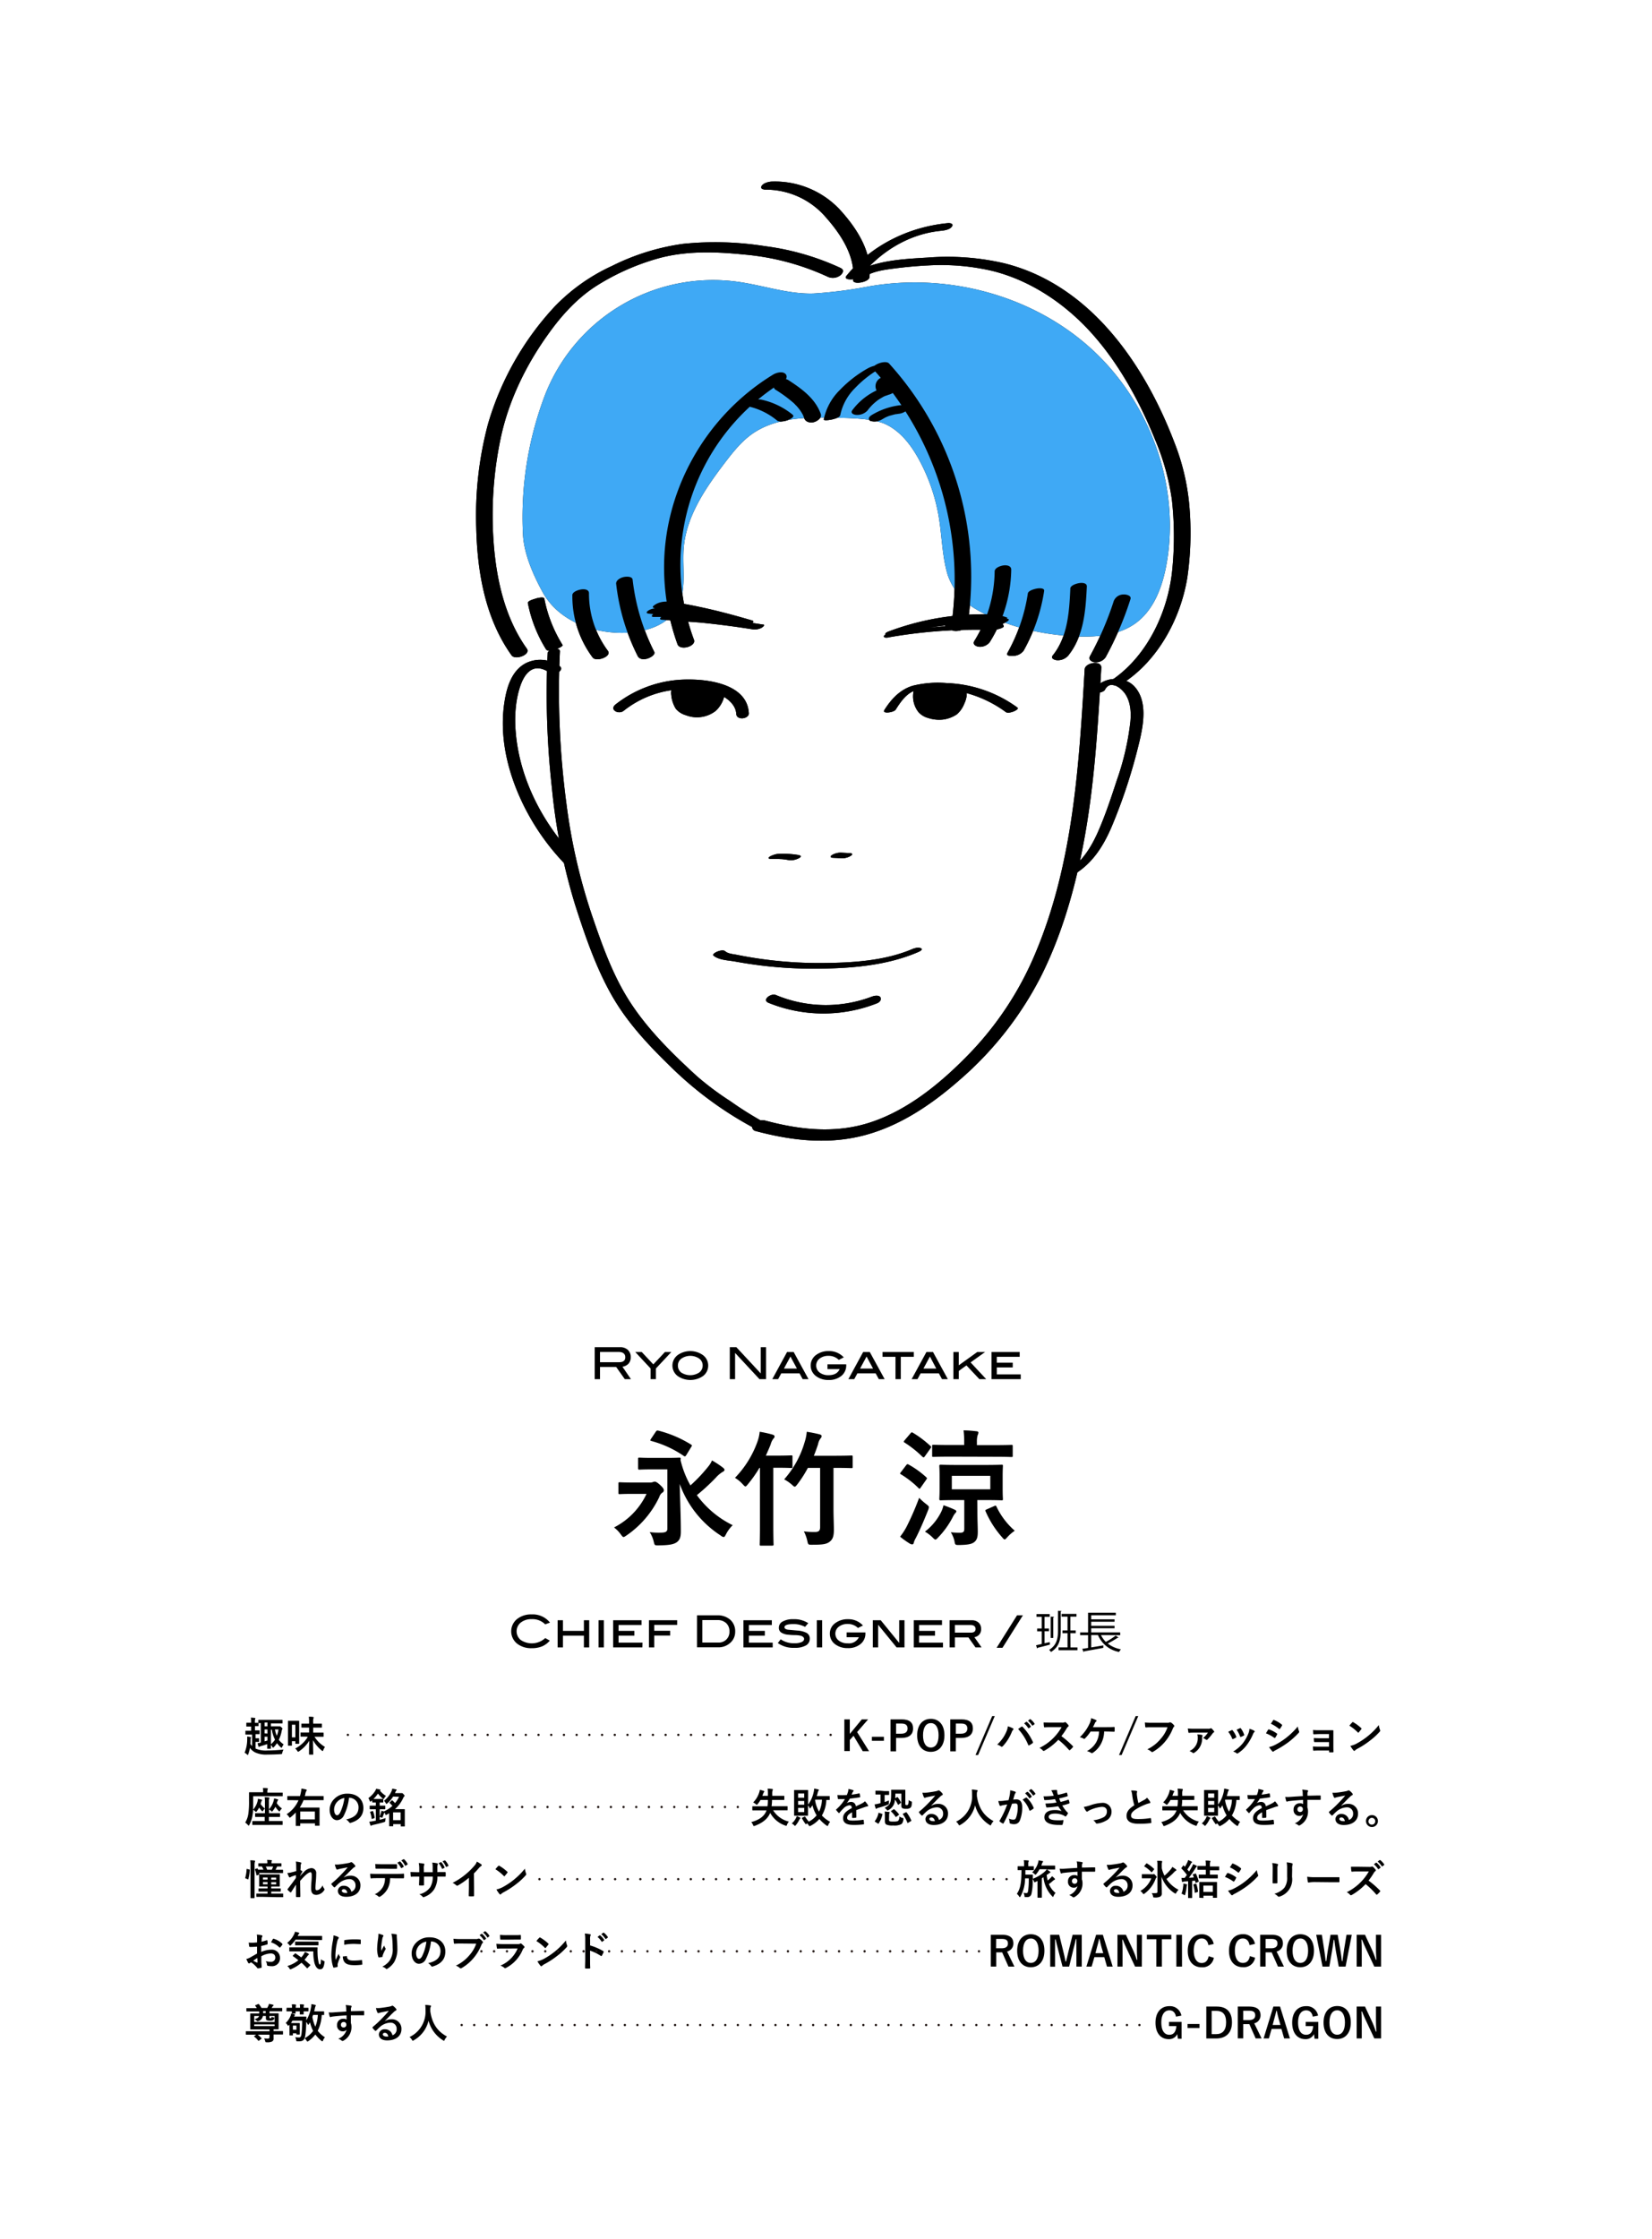 <svg xmlns="http://www.w3.org/2000/svg" viewBox="0 0 523.81 709.52"><defs><style>.cls-1{fill:#fff;}.cls-2,.cls-3,.cls-4,.cls-5,.cls-6,.cls-7{fill:none;stroke:#231815;stroke-linecap:round;stroke-miterlimit:10;stroke-width:0.75px;}.cls-3{stroke-dasharray:0 4.03;}.cls-4{stroke-dasharray:0 4.02;}.cls-5{stroke-dasharray:0 4;}.cls-6{stroke-dasharray:0 4.05;}.cls-7{stroke-dasharray:0 3.98;}.cls-8{fill:#3fa9f5;}</style></defs><g id="レイヤー_2" data-name="レイヤー 2"><g id="色"><rect class="cls-1" width="523.81" height="709.52"/><path d="M308.85,192.67c9.84,5.93,21.5,8.53,33,9,6.38.23,13.16-.48,18.31-4.26,5.74-4.22,8.39-11.46,9.68-18.46,4.57-24.89-5.22-51.64-24-68.6s-45.76-24-70.67-19.54A137.28,137.28,0,0,1,257.91,93c-8.07.23-15.88-2.58-23.88-3.7a57.19,57.19,0,0,0-61.42,36.38,108.74,108.74,0,0,0-6.79,43.65c.31,6.21,3.31,13,6.32,18.45,5,9,16.07,13.1,26.33,12.72,6.19-.24,12.92-2.28,16.11-7.58,3.33-5.56,1.71-12.6,2.19-19.06.76-10.22,6.91-19.17,13.13-27.31,2.52-3.29,5.13-6.59,8.51-9,7.57-5.38,17.56-5.38,26.84-5.18,4.34.09,11.51.22,15.45,2,4.86,2.24,8.27,6.77,10.81,11.48a58,58,0,0,1,6.08,17.52c1.09,6.25,1.08,12.72,2.9,18.8A20.19,20.19,0,0,0,308.85,192.67Z"/><path d="M343.92,212.14c-1.76,30.22-3.64,61.33-15.5,89.6a102.9,102.9,0,0,1-20.66,31.72c-8.89,9.24-19.6,18.25-32,22.25-11,3.54-22.17,2.29-33.11-.64a3.85,3.85,0,0,0-3.7,1,1.32,1.32,0,0,0,.61,2.3c10.4,2.78,21.08,4.18,31.73,2,12.62-2.57,23.61-9.93,33.13-18.31a108.61,108.61,0,0,0,25.69-32.77c6.43-12.83,10.5-26.9,13.24-41,3.64-18.68,4.74-37.72,5.85-56.69.14-2.52-5.16-1.67-5.28.49Z"/><path d="M173.65,206.87A270.06,270.06,0,0,0,175,249.71a186.07,186.07,0,0,0,7.36,37c3.14,9.77,6.56,19.81,11.66,28.76s12.19,16.31,19.49,23.36a114.74,114.74,0,0,0,26,18.82c1.05.54,4.67-1,3.15-1.81a113.94,113.94,0,0,1-11.11-6.94,91.79,91.79,0,0,1-10.69-8c-7.88-7.23-15.81-15-21.55-24.12-5.17-8.19-8.48-17.58-11.59-26.68a181.83,181.83,0,0,1-8.12-35.45,268.66,268.66,0,0,1-2.06-48.27c.07-1.48-3.85-.67-3.91.54Z"/><path d="M277,117.13a99.19,99.19,0,0,1,24.53,81.8c-.3,1.84,4.95.93,5.21-.72a100.54,100.54,0,0,0-24.86-83.06c-1.14-1.23-6.11.64-4.88,2Z"/><path d="M275.15,116.72a38.11,38.11,0,0,0-8.86,6.86,18.15,18.15,0,0,0-5.09,9.29c-.1.62,2.57.07,2.81,0,.68-.19,2.29-.54,2.43-1.4a16.86,16.86,0,0,1,4.73-8.56,34.31,34.31,0,0,1,7.94-6.19c.15-.08.71-.41.63-.7s-.72-.29-.89-.29a7.62,7.62,0,0,0-3.7,1Z"/><path d="M281.08,122.54A20.39,20.39,0,0,0,270.23,130c-.71,1,.61,1.47,1.4,1.47a4.44,4.44,0,0,0,3.45-1.41c.26-.36.53-.71.81-1,.14-.16.27-.32.41-.47s-.18.18,0,0l.2-.2a19.19,19.19,0,0,1,2-1.71c.23-.17-.38.26-.14.1l.29-.19c.17-.11.35-.23.53-.33s.35-.22.54-.32l.3-.16c.37-.2,0,0-.16.07a5.55,5.55,0,0,1,1.14-.5,2.83,2.83,0,0,0,.65-.25,2.94,2.94,0,1,0-.29.1l.4-.12a4.85,4.85,0,0,0,1.75-.86c.24-.22.67-.7.53-1.09-.38-1-2.2-.78-2.95-.55Z"/><path d="M285.68,128.37a22.52,22.52,0,0,0-9.18,3.08c-.36.21-.91.6-1,1.05a.77.77,0,0,0,.52.88,4.54,4.54,0,0,0,3.69-.52l.78-.44.45-.24-.25.12.12-.05c.27-.13.54-.24.82-.35l.48-.19.14-.05c-.53.18,0,0,.14,0l.43-.13q.44-.12.87-.21c.59-.13-.64.11-.15,0l.44-.08c.32,0,.63-.09.95-.12a5.1,5.1,0,0,0,2-.66c.33-.19.94-.62,1-1.06.18-1.14-1.54-1.09-2.23-1Z"/><path d="M246,123.55a43.48,43.48,0,0,1,5.61,4.12l.28.26.16.16c.11.1.08.06-.11-.12a4.61,4.61,0,0,0,.57.6,15.27,15.27,0,0,1,1.09,1.32,12.19,12.19,0,0,1,.87,1.37c.08.13.14.26.21.39.23.45-.16-.4,0,.07.11.27.23.55.33.83.43,1.23,2,1.53,3.12,1.19,1-.3,2.56-1.31,2.11-2.59-1.74-4.9-6.08-8-10.26-10.71a3.31,3.31,0,0,0-3.76.28c-.83.7-1.4,2.08-.25,2.83Z"/><path d="M251.46,131.51a23.7,23.7,0,0,0-10-4.87,5.7,5.7,0,0,0-3.66.64c-.36.19-.92.45-1.06.86s.14.55.45.62a21.65,21.65,0,0,1,9.31,4.58,2.25,2.25,0,0,0,1.35.21,6.55,6.55,0,0,0,2-.45c.37-.14,2.29-.95,1.53-1.59Z"/><path d="M245.13,118.7C223.54,131.88,210,156,210.58,181.33a71.75,71.75,0,0,0,4.23,22.79c.78,2.18,6,.7,5.23-1.4a68,68,0,0,1,28.48-81.93c.92-.57,1.31-1.77.34-2.47s-2.75-.22-3.73.38Z"/><path d="M315.38,181.06a42.69,42.69,0,0,1-6.45,22.06c-.67,1.07.58,1.75,1.49,1.81a3.89,3.89,0,0,0,3.43-1.5,44.54,44.54,0,0,0,6.79-22.93c0-1.21-1.33-1.46-2.32-1.36s-2.92.73-2.94,1.92Z"/><path d="M325.9,188.08A55.47,55.47,0,0,1,319.37,207c-.53,1,1.84.85,2.18.8a4.17,4.17,0,0,0,3-1.6,55.59,55.59,0,0,0,6.52-18.94c.16-1-1.55-.89-2.17-.8s-2.87.6-3,1.6Z"/><path d="M339.38,186.51c-.35,7.28-.8,15.26-5.58,21.17-.79,1,.68,1.5,1.42,1.52a4.39,4.39,0,0,0,3.45-1.42c5-6.16,5.57-14.34,5.94-21.93.05-1.15-1.41-1.21-2.26-1.11s-2.92.67-3,1.77Z"/><path d="M353.18,190.33a99.52,99.52,0,0,1-7.58,17.59c-.61,1.11.53,1.83,1.52,1.91a3.74,3.74,0,0,0,3.42-1.52,104,104,0,0,0,7.91-18.49c.39-1.2-1.59-1.55-2.35-1.45a3.28,3.28,0,0,0-2.92,2Z"/><path d="M195.38,185.08a67.47,67.47,0,0,0,6.84,22.83c.55,1.08,2,1.08,3,.79.65-.17,2.75-1.13,2.21-2.19a67.54,67.54,0,0,1-6.84-22.83c-.13-1.19-2.27-1-3-.8-1,.27-2.36,1-2.22,2.2Z"/><path d="M181.48,188.59a32.34,32.34,0,0,0,6.43,19.74c1.14,1.52,6.19-.31,4.84-2.1a30.41,30.41,0,0,1-6-18.24c0-1.19-1.34-1.36-2.29-1.25s-2.94.71-3,1.85Z"/><path d="M167.37,191.09a43.29,43.29,0,0,0,5.78,14.69c.76,1.22,5.6-.82,5.23-1.41a43.16,43.16,0,0,1-5.78-14.68c-.14-.74-2.41-.15-2.81,0s-2.57.66-2.42,1.44Z"/><path d="M274.18,87.61c2.8-1.63,5.91-2.09,9.08-2.5,3.62-.47,7.26-.82,10.91-1a71.3,71.3,0,0,1,20.49,1.74c12.07,3,22.93,10.32,31.24,19.48,8.78,9.68,15.42,21.83,20.31,33.89a75.76,75.76,0,0,1,5.36,19.06,105.84,105.84,0,0,1,.2,21.43c-1.12,13.56-7.73,28-19.26,35.81-1,.66-.46,1.34.42,1.57a5.09,5.09,0,0,0,3.7-1c10.84-7.3,17.75-20.34,19.83-33a98.69,98.69,0,0,0,.78-21.18,71.61,71.61,0,0,0-4.9-21.79c-9.49-24.83-26.74-49.93-53.93-56.7a79.94,79.94,0,0,0-24.19-1.81c-7.68.47-16.38.82-23.19,4.78-.76.44-1.5,1.17-.53,1.77s2.87-.09,3.68-.56Z"/><path d="M266.72,85A81.84,81.84,0,0,0,242.56,78a100.61,100.61,0,0,0-25.94-.74,72.52,72.52,0,0,0-22.55,7,59.66,59.66,0,0,0-18.24,12.92,92.66,92.66,0,0,0-21.12,37.25A112.68,112.68,0,0,0,151,167.11c.31,14.07,2.84,28.89,11.22,40.56,1.16,1.6,6.2-.24,4.83-2.14-7-9.79-9.71-22.1-10.55-33.93a118.2,118.2,0,0,1,2.27-32.82c2.49-11.76,8-23.09,15-32.82C178,100,183,94.46,189.2,90.53A74.53,74.53,0,0,1,208.26,82c8.9-2.57,18.41-2.28,27.53-1.36a79.4,79.4,0,0,1,26.81,7.12,3.93,3.93,0,0,0,3.72-.42c.72-.49,1.57-1.72.4-2.29Z"/><path d="M300.51,70.71c-12.38,1.19-24.25,7-32.14,16.71-.74.92.65,1.13,1.31,1.11a5.11,5.11,0,0,0,3.48-1.31c6.21-7.67,15.26-13.13,25.17-14.08,1.08-.11,2.79-.35,3.48-1.32s-.56-1.18-1.3-1.11Z"/><path d="M242.81,60.09a25.07,25.07,0,0,1,18.81,8.5c4.78,5.34,9.72,12.55,8.86,20.09-.19,1.73,5,.73,5.2-.78.93-8.17-4.19-15.82-9.48-21.58A28.31,28.31,0,0,0,245,57.52c-1.07,0-2.84.39-3.48,1.35s.57,1.23,1.33,1.22Z"/><path d="M241.93,197.91a288.76,288.76,0,0,0-29.47-3.18,4.45,4.45,0,0,0-2.77.75c-.56.44-.58.84.24.9l25.74,1.88a4.71,4.71,0,0,0,2.59-.64c.35-.22,1.05-.74.28-1-5.53-1.63-11.11-3.13-16.76-4.32-2.72-.58-5.45-1.09-8.19-1.5-2.13-.32-4.36-.35-6.17,1-.4.29-.68.62-.1.85a53.07,53.07,0,0,0,16.44,3.7,4.48,4.48,0,0,0,2.78-.74c.58-.46.55-.81-.25-.9a136.7,136.7,0,0,0-16.43-.86l-.13,1.11a.61.61,0,0,1,.66,0l2.54-1.65-4.7-.52a4.42,4.42,0,0,0-2.78.75c-.58.46-.56.81.24.9l4.7.52a4.36,4.36,0,0,0,2.78-.75c.59-.46.55-.8-.24-.9a9.44,9.44,0,0,0-5.47,1.07c-.57.3-1.36,1.12-.13,1.11a138.79,138.79,0,0,1,16.43.86l2.53-1.64a50.91,50.91,0,0,1-15.76-3.61l-.1.86c-.91.19-1.05.31-.42.34q.5.06,1,.15l1.27.2c1.16.2,2.31.41,3.47.63,2.2.42,4.39.9,6.58,1.41,4.37,1,8.7,2.21,13,3.48l2.87-1.6-25.74-1.88-2.53,1.65a278.07,278.07,0,0,1,28.78,3.08,4.77,4.77,0,0,0,2.75-.49c.28-.15,1.38-.92.47-1.06Z"/><path d="M281.83,201.94A161.16,161.16,0,0,1,315,199.63c.38,0,3.64-.6,3.24-1.31A4.32,4.32,0,0,0,316,196c-1.34-.46-2.94-.08-4.3.09-3.37.42-6.73,1-10.06,1.57-.52.09-1.83.33-2.15.86s-.08.64.5.62l10.93-.4c3-.1,5.95-.19,8.51-1.86.3-.19.77-.68.12-.78a55.7,55.7,0,0,0-20.55.53c-.86.19-3.73,1.6-1.22,1.47l18.83-1c.39,0,3.38-1.15,2.7-1.42-3.33-1.33-7-1.08-10.5-.91a98.3,98.3,0,0,0-12.68,1.48c-.51.09-1.83.33-2.15.86s-.07.63.5.62A78.93,78.93,0,0,0,311.23,196c.53-.13,2.86-1.35,1.12-1.36A85.22,85.22,0,0,0,282,200c-.26.1-1.42.48-1.3,1s1.33.23,1.59.17a179.75,179.75,0,0,1,20.63-3.33c.69-.07,2.23-.26,2.63-.92s-.34-.66-.91-.61a189.67,189.67,0,0,0-21.6,3.46l.3,1.12a74.19,74.19,0,0,1,26.46-4.65l1.12-1.36c-4.53,1.12-9.22,1.23-13.86,1.36l-1.65,1.47a92,92,0,0,1,10.32-1.26c3.2-.2,6.86-.6,9.91.62l2.71-1.43-18.83,1-1.23,1.46a48.75,48.75,0,0,1,18.06-.44l.12-.78c-.91.59-2.63.36-3.65.4l-3.42.12-6.83.24-1.65,1.48c2.33-.43,4.67-.82,7-1.15,1.12-.16,2.27-.39,3.4-.44,1.74-.08,2.21.49,3,1.87l3.24-1.3a169.51,169.51,0,0,0-35,2.47c-.41.07-2.3.46-2.31,1.05s1.15.42,1.56.35Z"/><path d="M237.44,226c-.48-9-12.21-10.74-19.2-10.69a37,37,0,0,0-23.11,7.94c-2,1.69,1.05,3.26,2.65,1.95a31.39,31.39,0,0,1,18.35-6.78,32.76,32.76,0,0,1,9.57.79c3.24.78,7.55,3.3,7.75,7,.12,2.15,4.09,1.62,4-.25Z"/><path d="M227.91,218.67a10.73,10.73,0,0,1-1.66,5.53,5.6,5.6,0,0,1-4,2.14,8.33,8.33,0,0,1-3.15-.61,5.54,5.54,0,0,1-2.93-1.93,6.4,6.4,0,0,1-.57-1.28,8.55,8.55,0,0,1-.66-4.47,1.2,1.2,0,0,1,.3-.63,1.27,1.27,0,0,1,.78-.25A27.81,27.81,0,0,1,227.91,218.67Z"/><path d="M225.94,219.19a10.07,10.07,0,0,1-1.07,4.38,4,4,0,0,1-1.35,1.58,2.17,2.17,0,0,1-.33.19c.14-.05.1,0-.11,0h0q-.23.06,0,0l-.12,0a4,4,0,0,1-.49,0,9.39,9.39,0,0,1-2.63-.79,4,4,0,0,1-1.93-1.52,10.71,10.71,0,0,1-1-2.93,8.64,8.64,0,0,1-.2-1.43,4.36,4.36,0,0,1,.05-.72c0-.14.05-.28.08-.41s.09-.22,0-.08l-.81.44c-.31.14-.91.16-.4.12l.72,0c.49,0,1,0,1.46,0a24.44,24.44,0,0,1,2.83.18,26.88,26.88,0,0,1,5.65,1.35,3.77,3.77,0,0,0,2.76-.44c.43-.23,1.28-1,.41-1.26a30.1,30.1,0,0,0-9.31-1.7,16.44,16.44,0,0,0-4.9.36,3.21,3.21,0,0,0-2.22,1.53,4.81,4.81,0,0,0-.19,2.23,10,10,0,0,0,1.42,4.28,6.27,6.27,0,0,0,3.18,2.06,9.7,9.7,0,0,0,9.45-1.32,9.17,9.17,0,0,0,3-7.12C229.86,217.23,225.93,217.88,225.94,219.19Z"/><path d="M291.64,218.64a8.78,8.78,0,0,0,.69,5.23,5.58,5.58,0,0,0,3.61,2.79,8.67,8.67,0,0,0,3.21.45,5.47,5.47,0,0,0,3.21-1.4,5.75,5.75,0,0,0,.78-1.16,8.45,8.45,0,0,0,1.41-4.29,1.09,1.09,0,0,0-.18-.67,1.25,1.25,0,0,0-.73-.39A27.8,27.8,0,0,0,291.64,218.64Z"/><path d="M289.69,218.94a8.09,8.09,0,0,0,1.46,6.61,6.12,6.12,0,0,0,3.11,1.94A11.15,11.15,0,0,0,299,228a10.23,10.23,0,0,0,4.44-1.68,8.61,8.61,0,0,0,2.32-3.37,7.91,7.91,0,0,0,.65-1.94,3,3,0,0,0-.1-1.92,2.32,2.32,0,0,0-1.57-.83c-.74-.19-1.49-.35-2.24-.48a30.7,30.7,0,0,0-10.56,0c-.65.11-2.07.42-2.27,1.19s1.27.66,1.63.6a24.57,24.57,0,0,1,6.8-.22,23.63,23.63,0,0,1,3.46.61c.37.09.84.09,1,.5a3.19,3.19,0,0,1-.11,1.59,11.8,11.8,0,0,1-1.4,3.09,2.8,2.8,0,0,1-.73.87c-.15.11.18-.06-.14.07s-.14,0-.06,0-.54.14-.32.09-.45.06-.29.06a3.19,3.19,0,0,1-.61-.08c-.52-.1-1-.24-1.55-.37a4.88,4.88,0,0,1-2.38-1.5,7.25,7.25,0,0,1-1.38-5.93C293.8,217.15,289.9,217.81,289.69,218.94Z"/><path d="M284,224.86c1.7-2.69,3.8-5.76,7.15-6.32a32.64,32.64,0,0,1,8.72-.1,37.73,37.73,0,0,1,19.07,7.2c1,.7,4.48-.85,3.68-1.43a40.59,40.59,0,0,0-22.44-7.77,33.11,33.11,0,0,0-10.78.85c-4,1.18-6.82,4.24-9,7.7-.82,1.3,3,.78,3.6-.13Z"/><path d="M269.46,270.32l-2.85-.15a5,5,0,0,0-1.44.19,4.56,4.56,0,0,0-1.33.55l-.28.21a.43.43,0,0,0-.18.39c.11.25.47.28.69.29l2.86.15a4.6,4.6,0,0,0,1.43-.18,4.53,4.53,0,0,0,1.34-.56L270,271a.42.42,0,0,0,.19-.39c-.11-.25-.47-.28-.7-.29Z"/><path d="M253.6,271a28.9,28.9,0,0,0-7.07-.42A5.69,5.69,0,0,0,245,271a3.17,3.17,0,0,0-1.11.57c-.64.61.59.61.92.59l.36,0c-.42,0,0,0,.13,0H246c.51,0,1,0,1.52.05.24,0,.49,0,.73.06-.26,0,.13,0,.15,0l.36.05c.52.06,1,.15,1.56.25a3.76,3.76,0,0,0,1.25-.06,6,6,0,0,0,1.49-.46c.26-.13.69-.29.81-.58s-.1-.35-.31-.39Z"/><path d="M289.73,300.53c-9.14,4-19.67,4.56-29.51,4.61a129.79,129.79,0,0,1-15-.8q-3.84-.42-7.65-1.07c-1.3-.22-2.59-.46-3.88-.72s-2.81-.32-3.78-1.16-4.42.76-3.69,1.39c1.67,1.44,4.71,1.5,6.81,1.88q4.18.76,8.41,1.28a136.2,136.2,0,0,0,17.13,1c10.88-.06,22.5-.91,32.58-5.28,2.54-1.09.16-1.77-1.41-1.09Z"/><path d="M276.47,315.78a41.12,41.12,0,0,1-30.48-.51c-1.52-.63-4.56,1.56-2.3,2.49a46.39,46.39,0,0,0,34.46.12c.7-.27,1.5-1.14,1-1.89s-1.92-.5-2.64-.21Z"/><path d="M350.37,218.54c1.7-3.28,5.28-.55,6.62,1.66,1.52,2.51,1.68,5.58,1.43,8.43a84.06,84.06,0,0,1-4.29,18.56c-1.76,5.37-3.55,10.81-5.81,16-2.17,5-5,9.62-9.55,12.73-.72.49-.36.89.29,1.07a4,4,0,0,0,2.78-.74c5.39-3.69,8.63-9.35,11.05-15.28a171.86,171.86,0,0,0,7.54-22.58c1.56-6.17,4.16-15.34-.61-20.74-3.45-3.91-10.9-3.21-13.35,1.51-.41.8,3.33.49,3.9-.61Z"/><path d="M177.44,211.06a10.43,10.43,0,0,0-10.56-1c-4.51,2.25-6.11,7.39-6.87,12-1.94,11.79,1.24,23.88,6.64,34.34a74,74,0,0,0,12.12,17c1.17,1.22,4.9-.34,3.61-1.69-9.11-9.58-15.95-21.72-18.23-34.82-1.09-6.29-1.26-13.39.83-19.52.71-2.08,2-4.68,4.24-5.42,1.8-.59,3.7.27,5.18,1.27s4.84-1,3-2.19Z"/><path d="M200.06,437h-1.95l-2.74-3.86h-5.12V437h-1.68V426.87h8a3.52,3.52,0,0,1,2.51.86,3,3,0,0,1,.91,2.33,2.9,2.9,0,0,1-.74,2.07,3.21,3.21,0,0,1-1.89.93Zm-3.75-5.37c1.3,0,1.95-.52,1.95-1.57s-.7-1.68-2.1-1.68h-5.91v3.25Z"/><path d="M212.87,428.39l-4.9,5.23V437h-1.68v-3.38l-4.87-5.23h2.05l3.68,3.93,3.69-3.93Z"/><path d="M224.55,432.68a4.08,4.08,0,0,1-1.8,3.44,7.1,7.1,0,0,1-7.72,0,4.14,4.14,0,0,1,0-6.86,6.94,6.94,0,0,1,7.68,0A4.08,4.08,0,0,1,224.55,432.68Zm-1.75,0a2.65,2.65,0,0,0-1.09-2.19,5,5,0,0,0-5.66,0,2.66,2.66,0,0,0-1.1,2.19A2.71,2.71,0,0,0,216,434.9a5.25,5.25,0,0,0,5.7,0A2.72,2.72,0,0,0,222.8,432.67Z"/><path d="M242.9,437h-2.09l-7.73-8.31V437H231.4V426.87h2.08l7.74,8.32v-8.32h1.68Z"/><path d="M256.36,437h-1.85l-1-1.84h-5.79l-1,1.84h-1.85l4.69-8.61h2.09Zm-3.68-3.36-2.05-3.81-2.06,3.81Z"/><path d="M268.32,432.3v.27a4.25,4.25,0,0,1-1.53,3.39,6.12,6.12,0,0,1-4.08,1.3,6.34,6.34,0,0,1-3.85-1.14,4.15,4.15,0,0,1,0-6.86,6.51,6.51,0,0,1,3.95-1.16,6.22,6.22,0,0,1,4.73,2l-1.58.79a4.52,4.52,0,0,0-3.26-1.28,4.43,4.43,0,0,0-2.82.87,2.78,2.78,0,0,0,0,4.41,4.45,4.45,0,0,0,2.84.85c1.77,0,2.94-.64,3.52-1.93h-3.87V432.3Z"/><path d="M280.5,437h-1.85l-1-1.84h-5.79l-1,1.84H269l4.69-8.61h2.09Zm-3.68-3.36-2.05-3.81-2.06,3.81Z"/><path d="M289.74,429.91h-4.12V437h-1.68v-7.09h-4.11v-1.52h9.91Z"/><path d="M300.54,437h-1.85l-1-1.84h-5.78l-1,1.84h-1.85l4.69-8.61h2.08Zm-3.68-3.36-2-3.81-2.06,3.81Z"/><path d="M312.7,437h-2.16l-4.11-4.36L304,434.4V437H302.3v-8.61H304v4.22l5.87-4.22h2.49l-4.61,3.3Z"/><path d="M323.65,437h-9.27v-8.61h8.94v1.52h-7.26v1.86h5.05v1.51h-5.05v2.21h7.59Z"/><path d="M206.16,469.75a2.49,2.49,0,0,0,.92-.16,1.41,1.41,0,0,1,.56-.12c.28,0,.76.24,1.6,1s1.24,1.28,1.24,1.68a.83.83,0,0,1-.52.84,2.7,2.7,0,0,0-.92,1.36,30.62,30.62,0,0,1-10.43,12.2c-.48.32-.72.48-.92.48s-.44-.28-.88-.88a9.86,9.86,0,0,0-2.12-2.16A22.84,22.84,0,0,0,205,473.35h-4.32c-3,0-3.88.08-4.12.08-.44,0-.48,0-.48-.44v-2.88c0-.4,0-.44.48-.44.24,0,1.16.08,4.12.08Zm9.6-7.2a30.62,30.62,0,0,0,3.16,8.12,49.35,49.35,0,0,0,5.6-5.92,7.73,7.73,0,0,0,1.24-2,30.81,30.81,0,0,1,3.36,2.2c.48.4.6.56.6.8s-.28.52-.6.64a9.35,9.35,0,0,0-2.16,1.84,64.89,64.89,0,0,1-6,5.52,30.75,30.75,0,0,0,11.36,9.52,10.76,10.76,0,0,0-2.12,2.88c-.32.6-.48.88-.76.88a2,2,0,0,1-.92-.48,32.61,32.61,0,0,1-13-16.36c.12,5.32.36,10.4.36,15.12,0,1.68-.32,2.76-1.48,3.48-1,.6-2.4.84-5.64.88-1.2,0-1.2,0-1.48-1.2a10,10,0,0,0-1.27-3,22.11,22.11,0,0,0,3.59.16c1.4,0,2-.32,2-1.2V465.59h-4.84c-2.87,0-3.71.08-4,.08s-.44,0-.44-.44v-2.92c0-.4,0-.44.44-.44s1.12.08,4,.08h4.68c2.88,0,3.76-.08,4-.08s.4,0,.4.44Zm-7.84-8.88c.28-.4.4-.44.84-.36a36.94,36.94,0,0,1,10.4,4.44c.32.24.28.32,0,.76L217.64,461c-.36.56-.44.56-.84.32a33.42,33.42,0,0,0-10.24-4.72c-.23-.08-.36-.12-.36-.24s.09-.24.24-.48Z"/><path d="M240.8,465.11a40.26,40.26,0,0,1-3.64,5.16c-.4.48-.6.72-.8.72s-.44-.24-.88-.72a10.49,10.49,0,0,0-2.44-2,31.76,31.76,0,0,0,7.12-11.44,13,13,0,0,0,.72-3.16,34.6,34.6,0,0,1,4,.88c.44.12.72.32.72.6a.89.89,0,0,1-.36.68,5.2,5.2,0,0,0-.88,1.84c-.44,1.16-1,2.36-1.52,3.56h3.56c3.16,0,4.2-.08,4.44-.08.4,0,.44,0,.44.44v3.12c0,.4,0,.44-.44.44-.24,0-1.28-.08-4.44-.08h-1.2v18.28c0,3.8.08,5.72.08,6s0,.4-.44.4h-3.52c-.4,0-.44,0-.44-.4s.08-2.16.08-6V465.11Zm15.36,0a37.65,37.65,0,0,1-3.36,5.24c-.4.48-.56.72-.8.72s-.44-.2-.92-.64a12.61,12.61,0,0,0-2.44-1.68,30.61,30.61,0,0,0,6.52-11.88,13.76,13.76,0,0,0,.64-3.2c1.32.2,2.76.48,4,.8.44.12.72.28.72.56a1,1,0,0,1-.32.72,4.19,4.19,0,0,0-.8,1.84c-.4,1.2-.83,2.44-1.35,3.68h6.23c4,0,5.4-.08,5.64-.08.4,0,.44,0,.44.44v3.12c0,.4,0,.44-.44.44-.24,0-1.64-.08-5.64-.08v13c0,2.44.12,4.8.12,6.6s-.24,2.92-1.28,3.76-2.32,1-5.64,1c-1.23,0-1.23,0-1.51-1.24a12,12,0,0,0-1.08-3,25.49,25.49,0,0,0,3.43.2c1.2,0,1.72-.32,1.72-1.56V465.11Z"/><path d="M287.44,483.79a87.91,87.91,0,0,0,4-9.2,19.5,19.5,0,0,0,2.24,2c.6.48.84.64.84,1a3.07,3.07,0,0,1-.24.92c-1.24,3.12-2.56,6.2-3.88,8.8a5.91,5.91,0,0,0-.68,1.56.49.49,0,0,1-.52.48,1.52,1.52,0,0,1-.72-.24,26.91,26.91,0,0,1-3.08-2.2A20.58,20.58,0,0,0,287.44,483.79Zm-.12-19.52c.32-.4.44-.4.8-.2a28.62,28.62,0,0,1,5.56,4c.16.16.24.24.24.32s-.08.24-.24.48l-1.8,2.56c-.12.2-.2.28-.32.28s-.2-.08-.36-.24a29.37,29.37,0,0,0-5.48-4.28c-.2-.12-.32-.2-.32-.28a1,1,0,0,1,.28-.48Zm1.36-10.08c.32-.4.44-.4.8-.2a33.84,33.84,0,0,1,5.52,4.16.48.48,0,0,1,.24.36c0,.12-.08.24-.24.48l-1.8,2.52c-.16.2-.28.28-.36.28s-.2-.08-.36-.2a34.21,34.21,0,0,0-5.64-4.48c-.2-.12-.28-.2-.28-.28s.08-.24.28-.48Zm9.6,25.16a9.55,9.55,0,0,0,.88-2.4c1.08.36,2.72,1,3.52,1.4.4.2.56.32.56.56a1,1,0,0,1-.36.56,5.72,5.72,0,0,0-.76,1.2,27.31,27.31,0,0,1-4.68,6.52c-.4.44-.64.64-.84.64s-.44-.2-.92-.68a11.66,11.66,0,0,0-2.4-1.84A17.87,17.87,0,0,0,298.28,479.35Zm3.24-17.8c-3.92,0-5.24.08-5.48.08-.44,0-.48,0-.48-.4v-3c0-.4,0-.44.48-.44.24,0,1.56.08,5.48.08h4.2v-1a27.38,27.38,0,0,0-.2-3.64c1.43,0,2.75.12,4.07.28.4,0,.64.2.64.4a2,2,0,0,1-.24.84,6.9,6.9,0,0,0-.24,2v1.16h5.4c3.92,0,5.28-.08,5.52-.08.4,0,.44,0,.44.44v3c0,.36,0,.4-.44.4-.24,0-1.6-.08-5.52-.08Zm8.39,17c0,3.2.12,5.2.12,6.8s-.2,2.64-1.28,3.4c-.76.52-2,.76-4.59.8-1.28,0-1.32,0-1.52-1.24a9.19,9.19,0,0,0-1.16-2.8,25.79,25.79,0,0,0,2.84.16c1.2,0,1.43-.36,1.43-1.28v-9.08h-2.31c-3.6,0-4.88.08-5.16.08s-.44,0-.44-.44.08-1.12.08-3.2v-4c0-2.12-.08-2.92-.08-3.2s0-.44.44-.44,1.56.08,5.16.08h9c3.6,0,4.88-.08,5.12-.08.4,0,.44,0,.44.44,0,.24-.08,1.08-.08,3.2v4c0,2.08.08,3,.08,3.2,0,.4,0,.44-.44.44-.24,0-1.52-.08-5.12-.08h-2.56ZM314,467.63H301.8v4.28H314Zm1.2,9.6c.52-.24.56-.2.76.16a23.5,23.5,0,0,0,5.8,7.64,12.39,12.39,0,0,0-2.32,2c-.44.48-.68.76-.88.76s-.44-.24-.84-.72a30.55,30.55,0,0,1-5.2-8.16c-.2-.4-.08-.44.4-.68Z"/><path d="M174.39,514.14l-1.53.55a5.64,5.64,0,0,0-4.31-1.64,5.27,5.27,0,0,0-3.43,1.08,3.55,3.55,0,0,0,0,5.52,6.29,6.29,0,0,0,7.76-.61l1.45.8a6.56,6.56,0,0,1-2.48,1.84,8.54,8.54,0,0,1-3.29.57,7.2,7.2,0,0,1-4.47-1.35,5,5,0,0,1,0-8,7.09,7.09,0,0,1,4.44-1.36A7,7,0,0,1,174.39,514.14Z"/><path d="M186.82,522h-1.68v-3.73h-6.65V522h-1.68v-8.61h1.68v3.37h6.65v-3.37h1.68Z"/><path d="M191.46,522h-1.68v-8.61h1.68Z"/><path d="M203.68,522h-9.27v-8.61h9v1.51h-7.27v1.86h5v1.51h-5v2.22h7.59Z"/><path d="M214.71,514.87h-7.26v1.86h5.05v1.51h-5.05V522h-1.68v-8.61h8.94Z"/><path d="M227.37,511.83a6,6,0,0,1,4.19,1.41,4.86,4.86,0,0,1,1.55,3.77,4.61,4.61,0,0,1-1.64,3.61,5.49,5.49,0,0,1-3.78,1.35H221V511.83Zm.46,8.63a3.34,3.34,0,0,0,3.46-3.49,3.49,3.49,0,0,0-1-2.63,3.83,3.83,0,0,0-2.74-1h-4.87v7.12Z"/><path d="M245,522h-9.27v-8.61h9v1.51h-7.27v1.86h5.05v1.51h-5.05v2.22H245Z"/><path d="M255.26,515.49a7.7,7.7,0,0,0-3.65-.89c-1.91,0-2.87.35-2.87,1q0,.6,1.08.78l2.94.27a7.67,7.67,0,0,1,3,.75,2,2,0,0,1,1,1.84,2.38,2.38,0,0,1-1.24,2.14,7,7,0,0,1-3.59.75,8.51,8.51,0,0,1-5.3-1.51l.91-1.19a7.41,7.41,0,0,0,4.36,1.25,5.64,5.64,0,0,0,2.26-.37c.53-.25.8-.58.8-1s-.33-.78-1-1a8.77,8.77,0,0,0-1.7-.21c-1.19,0-1.93-.09-2.2-.12a4.93,4.93,0,0,1-2.35-.69,1.77,1.77,0,0,1-.75-1.55,2.18,2.18,0,0,1,1.21-1.95,6.54,6.54,0,0,1,3.39-.73,8.08,8.08,0,0,1,4.72,1.26Z"/><path d="M260.69,522H259v-8.61h1.68Z"/><path d="M274.4,517.26v.27a4.22,4.22,0,0,1-1.53,3.39,6.07,6.07,0,0,1-4.08,1.3,6.38,6.38,0,0,1-3.85-1.13,4.07,4.07,0,0,1-1.81-3.45,4,4,0,0,1,1.81-3.41,6.45,6.45,0,0,1,3.95-1.17,6.2,6.2,0,0,1,4.73,2l-1.59.78a4.49,4.49,0,0,0-3.25-1.27,4.43,4.43,0,0,0-2.82.87,2.76,2.76,0,0,0,0,4.4,4.46,4.46,0,0,0,2.85.86,3.47,3.47,0,0,0,3.52-1.93h-3.88v-1.52Z"/><path d="M286.79,522h-2.5l-5.86-7.18V522h-1.68v-8.61h2.51l5.85,7.18v-7.18h1.68Z"/><path d="M299,522h-9.27v-8.61h8.95v1.51h-7.27v1.86h5.06v1.51h-5.06v2.22H299Z"/><path d="M311.24,522h-1.93l-2.25-3.17h-4.28V522H301.1v-8.61h7a3.13,3.13,0,0,1,2.18.74,2.58,2.58,0,0,1,.81,2,2.45,2.45,0,0,1-2.14,2.62Zm-3.43-4.68c1,0,1.52-.39,1.52-1.17s-.54-1.25-1.62-1.25h-4.93v2.42Z"/><path d="M324.34,511.83l-6.48,10.29H316l6.48-10.29Z"/><path d="M332.83,520.32l.08.79c-1.44.4-3,.79-3.89,1a.27.27,0,0,1-.19.21l-.32-1,1.8-.41v-4h-1.45V516h1.45v-3.69h-1.66v-.87h4.18v.87h-1.64V516h1.41v.87h-1.41v3.8Zm3.76-9.85c0,.08-.08.15-.25.18v5.8c0,2.86-.36,5.28-3.09,7a3.79,3.79,0,0,0-.59-.68c2.49-1.54,2.81-3.72,2.81-6.31v-6.06Zm-2.36,1.82c0,.1-.09.15-.27.18V519h-.81v-6.75Zm5.19,9.72h2.22v.88h-6V522h2.85v-4.52h-1.61v-.87h1.61v-4.36h-1.88v-.87h4.72v.87h-1.95v4.36h1.7v.87h-1.7Z"/><path d="M349.09,518.09a7.88,7.88,0,0,0,1.54,2.16,23.32,23.32,0,0,0,3.14-2l.9.64a.35.35,0,0,1-.31.07,36,36,0,0,1-3.12,1.81,9.53,9.53,0,0,0,4.18,1.83,4.18,4.18,0,0,0-.58.84,9,9,0,0,1-6.7-5.36H346V522c1.21-.2,2.54-.42,3.83-.65l0,.79c-2.23.42-4.61.85-6.08,1.1a.24.24,0,0,1-.18.21l-.42-1,1.85-.28v-4.06h-2.52v-.87h2.52V511h8.79v.81H346v1.28h7.4v.78H346v1.28h7.4v.78H346v1.32h9.19v.87Z"/><path d="M88.41,547a.41.41,0,0,0,.22,0,.55.55,0,0,1,.17,0c.06,0,.16.06.45.33s.31.32.31.44a.33.33,0,0,1-.09.22c-.08.09-.11.23-.17.58a11.32,11.32,0,0,1-.89,2.71,6.18,6.18,0,0,0,1.52,1.44,5.08,5.08,0,0,0-.45.78c-.09.21-.14.3-.22.3s-.13-.07-.26-.17a7.85,7.85,0,0,1-1.17-1.29,8.64,8.64,0,0,1-1,1.25c-.12.12-.18.17-.25.17s-.13-.09-.23-.26a3.09,3.09,0,0,0-.46-.59c0,.66,0,1,0,1.06s0,.14-.14.14h-.87c-.13,0-.15,0-.15-.14s0-.5,0-1.33c-.68.24-1.33.44-2,.63a1.41,1.41,0,0,0-.43.17.36.36,0,0,1-.2.09c-.06,0-.11-.08-.15-.19a5.09,5.09,0,0,1-.26-1c.35,0,.65-.1,1-.17v-6.21h-.7v.85c0,.12,0,.13-.15.13s-.31,0-1,0v1.34h0c.93,0,1.23,0,1.31,0s.16,0,.16.14v.94c0,.11,0,.13-.16.13s-.35,0-1.13,0v1.29h.35c.39,0,.56,0,.64,0s.14,0,.14.13v.87c0,.15,0,.16-.14.16s-.25,0-.64,0h-.35v2.11a8.31,8.31,0,0,0,3.76.61,48.8,48.8,0,0,0,5.11-.3,3.85,3.85,0,0,0-.38,1c-.08.42-.08.42-.48.45-1.39.09-2.73.14-4.21.14a8.17,8.17,0,0,1-4-.72,4.79,4.79,0,0,1-1.58-1.4,10,10,0,0,1-.52,2c-.07.17-.12.25-.17.25s-.13-.06-.25-.17a3.3,3.3,0,0,0-.74-.55,11.27,11.27,0,0,0,.82-4.39,7.07,7.07,0,0,0,0-.75,7.63,7.63,0,0,1,1,.18c.15,0,.2.08.2.15a.71.71,0,0,1-.06.23,1,1,0,0,0-.07.46c0,.43,0,.85-.08,1.28a4.31,4.31,0,0,0,.56.75v-3.65h-.66c-.94,0-1.25,0-1.33,0s-.13,0-.13-.13v-.94c0-.13,0-.14.13-.14s.39,0,1.33,0h.36v-1.34h-.21c-.83,0-1.09,0-1.17,0s-.15,0-.15-.13v-.92c0-.13,0-.15.15-.15s.34,0,1.17,0h.21v-.16a8,8,0,0,0-.09-1.47,10.37,10.37,0,0,1,1.21.1c.13,0,.21,0,.21.12a.68.68,0,0,1-.07.25,3.1,3.1,0,0,0-.07,1v.18c.71,0,1,0,1,0s.07,0,.09,0v-.8c0-.13,0-.14.15-.14s.5,0,1.76,0h3.87c1.24,0,1.67,0,1.75,0s.14,0,.14.14v.86c0,.13,0,.14-.14.14s-.51,0-1.75,0H85.9V547Zm-4.51-1.18V547h.9v-1.23Zm.9,3.47V548h-.9v1.24Zm0,1h-.9v1.47l.9-.27Zm1.1,2.38a6.13,6.13,0,0,0,1.3-1.44,10.45,10.45,0,0,1-1-3.17H85.9ZM87.18,548a8.59,8.59,0,0,0,.6,2,9.8,9.8,0,0,0,.53-2Z"/><path d="M94.86,549.5c0,2.36,0,2.82,0,2.9s0,.14-.16.14H93.8c-.13,0-.15,0-.15-.14v-.68H92.56V553c0,.13,0,.14-.13.14h-1c-.11,0-.12,0-.12-.14s0-.57,0-3.18v-2c0-1.84,0-2.35,0-2.43s0-.14.12-.14.34,0,1.14,0h1c.81,0,1.05,0,1.13,0s.16,0,.16.14,0,.56,0,2Zm-2.3-3v4h1.09v-4Zm4.59,3.77c-1.24,0-1.66,0-1.74,0s-.13,0-.13-.16v-1c0-.13,0-.15.13-.15s.5,0,1.74,0H98V547.4h-.65c-1.16,0-1.56,0-1.64,0s-.14,0-.14-.16v-.95c0-.13,0-.14.14-.14s.48,0,1.64,0H98v-.3a12.73,12.73,0,0,0-.09-1.9c.48,0,.9,0,1.34.09.13,0,.22.07.22.13a.66.66,0,0,1-.09.29,4.55,4.55,0,0,0-.08,1.36v.33h1c1.16,0,1.55,0,1.63,0s.14,0,.14.14v.95c0,.15,0,.16-.14.16s-.47,0-1.63,0h-1V549h1.42c1.23,0,1.66,0,1.74,0s.14,0,.14.15v1c0,.15,0,.16-.14.16s-.51,0-1.74,0h-1a9.9,9.9,0,0,0,3.33,3.23,4,4,0,0,0-.54,1c-.09.21-.14.3-.22.3s-.14-.07-.27-.17a11.53,11.53,0,0,1-2.78-3.28c0,2.11.09,4.16.09,4.44,0,.11,0,.13-.16.13H98.12c-.13,0-.14,0-.14-.13s0-2.24.08-4.25a11.15,11.15,0,0,1-3.21,3.32c-.16.11-.24.16-.31.16s-.16-.08-.29-.29a3.09,3.09,0,0,0-.65-.74,9.9,9.9,0,0,0,4-3.68Z"/><path d="M80.28,571c0,.95,0,1.74-.06,2.43a6.22,6.22,0,0,0,1.42-2.59,4.05,4.05,0,0,0,.14-.87c.35.08.8.16,1.1.25s.22.1.22.18a.27.27,0,0,1-.08.18,1.11,1.11,0,0,0-.21.44c-.06.21-.12.4-.18.59A6,6,0,0,0,84,573.07a3,3,0,0,0-.55.61c-.1.18-.17.27-.23.27s-.15-.08-.26-.22a6.11,6.11,0,0,1-.78-1,7,7,0,0,1-.73,1.13c-.14.19-.21.27-.27.27s-.11,0-.17-.12a4.52,4.52,0,0,0-.77-.56c0,.66-.1,1.21-.18,1.76a9.46,9.46,0,0,1-1,3c-.09.17-.14.26-.2.26s-.15-.08-.26-.21a5.13,5.13,0,0,0-.85-.77,7.08,7.08,0,0,0,1-2.87,26.35,26.35,0,0,0,.21-4c0-1.73,0-2.51,0-2.59s0-.13.14-.13.51,0,1.74,0h2.59v-.29a5.07,5.07,0,0,0-.08-1.06c.51,0,1,0,1.38.08.13,0,.21.08.21.13a.61.61,0,0,1-.08.25,1.34,1.34,0,0,0-.09.57V568h3c1.23,0,1.65,0,1.73,0s.13,0,.13.13V569c0,.13,0,.15-.13.15s-.5,0-1.73,0H80.28Zm1.65,7.25c-1.28,0-1.71,0-1.78,0s-.15,0-.15-.16v-.92c0-.13,0-.15.15-.15s.5,0,1.78,0h2v-1.31H82.81c-1.25,0-1.69,0-1.77,0s-.15,0-.15-.15v-.89c0-.13,0-.14.15-.14s.52,0,1.77,0H84v-3.66a8,8,0,0,0-.08-1.41,10.76,10.76,0,0,1,1.3.09c.13,0,.21.07.21.15a.63.63,0,0,1-.08.29,2.26,2.26,0,0,0-.08.91v2.39a6.39,6.39,0,0,0,1.47-2.6,3.36,3.36,0,0,0,.16-.83,8.53,8.53,0,0,1,1.08.26c.14,0,.22.1.22.17a.24.24,0,0,1-.09.18,1,1,0,0,0-.21.44l-.14.44a6.49,6.49,0,0,0,1.65,1.71,2.53,2.53,0,0,0-.59.66c-.1.17-.17.26-.23.26s-.14-.06-.27-.2a7.38,7.38,0,0,1-1-1.28,7.63,7.63,0,0,1-.84,1.28c-.11.16-.18.24-.24.24s-.16-.08-.3-.22a2.06,2.06,0,0,0-.63-.44v1.17h1.58c1.25,0,1.67,0,1.75,0s.16,0,.16.14v.89c0,.14,0,.15-.16.15s-.5,0-1.75,0H85.25V577h2.44c1.26,0,1.7,0,1.78,0s.14,0,.14.15v.92c0,.14,0,.16-.14.16s-.52,0-1.78,0Z"/><path d="M92.9,570.4c-1.17,0-1.56,0-1.64,0s-.16,0-.16-.15v-1c0-.13,0-.14.16-.14s.47,0,1.64,0h2.21c.06-.22.13-.46.18-.69a10.32,10.32,0,0,0,.29-1.69A11.46,11.46,0,0,1,97,567c.16.05.26.1.26.21a.58.58,0,0,1-.13.3,2.72,2.72,0,0,0-.31.88c0,.25-.11.48-.18.72h4.2c1.16,0,1.56,0,1.64,0s.13,0,.13.14v1c0,.13,0,.15-.13.15s-.48,0-1.64,0h-4.6a12.9,12.9,0,0,1-1.2,2.34h4.4c1.22,0,1.66,0,1.75,0s.13,0,.13.16,0,.47,0,1.55v1.44c0,2,0,2.41,0,2.48s0,.13-.13.13H100c-.12,0-.13,0-.13-.13v-.61H95.19v.68c0,.12,0,.13-.15.13H93.93c-.13,0-.15,0-.15-.13s0-.47,0-2.51v-1.63a13.91,13.91,0,0,1-1.59,1.47c-.15.12-.23.18-.3.18s-.13-.09-.26-.27a3.45,3.45,0,0,0-.75-.83,9.76,9.76,0,0,0,3.76-4.42Zm2.29,6.1h4.65V574H95.19Z"/><path d="M110.66,569.65a16.31,16.31,0,0,1-1.63,5.6,2.47,2.47,0,0,1-2.21,1.49c-1.14,0-2.3-1.22-2.3-3.34A4.8,4.8,0,0,1,106,570a5.69,5.69,0,0,1,4.22-1.66c3.12,0,5,1.92,5,4.51,0,2.42-1.37,3.94-4,4.73-.27.08-.39,0-.56-.23a2.69,2.69,0,0,0-.91-.82c2.2-.52,3.93-1.43,3.93-3.89a3,3,0,0,0-2.91-3Zm-3.73,1.26a3.71,3.71,0,0,0-1,2.4c0,1.2.48,1.86.89,1.86s.62-.17,1-.79a14.88,14.88,0,0,0,1.38-4.66A3.93,3.93,0,0,0,106.93,570.91Z"/><path d="M118,570.46a3.29,3.29,0,0,1-.31.26.63.63,0,0,1-.28.15c-.09,0-.13-.09-.2-.3a4.58,4.58,0,0,0-.41-.83,8,8,0,0,0,2.16-2.27,2.6,2.6,0,0,0,.29-.67,9,9,0,0,1,1.19.21c.13,0,.2.1.2.15a.25.25,0,0,1-.13.21l-.07,0a8.67,8.67,0,0,0,1.94,1.69,3.33,3.33,0,0,0-.53.68c-.12.2-.17.3-.25.3s-.16-.07-.3-.19a10.44,10.44,0,0,1-1.46-1.53,9.49,9.49,0,0,1-1.43,1.7c.17,0,.42,0,.82,0h1.07c.78,0,1,0,1.09,0s.14,0,.14.14V571c0,.13,0,.14-.14.14s-.31,0-1,0v1h.25c1,0,1.32,0,1.39,0s.14,0,.14.15v.86c0,.13,0,.14-.14.14s-.39,0-1.39,0h-.25v3.33c.65-.16,1.3-.34,1.87-.54,0,.24-.06.47-.08.76s0,.4-.4.52c-1,.31-2.41.65-3.48.88a1.54,1.54,0,0,0-.46.17.32.32,0,0,1-.21.08c-.09,0-.14-.05-.19-.18-.13-.36-.24-.75-.33-1.11.44,0,.83-.09,1.28-.17l.78-.14v-3.6h-.39c-1,0-1.33,0-1.41,0s-.15,0-.15-.14v-.86c0-.14,0-.15.15-.15s.41,0,1.41,0h.39v-1c-.69,0-.93,0-1,0s-.13,0-.13-.14Zm.08,3.41c.17-.06.17-.06.22.08a9.29,9.29,0,0,1,.49,1.95c0,.13,0,.16-.15.22l-.58.21c-.18.06-.2,0-.23-.09a8.06,8.06,0,0,0-.47-2c0-.13,0-.15.14-.21Zm6.56-4.61a8.75,8.75,0,0,1-1.82,2.14c-.14.12-.22.18-.28.18s-.15-.09-.25-.28a2.65,2.65,0,0,0-.53-.71,7.81,7.81,0,0,0,2.37-3,3.48,3.48,0,0,0,.25-.84c.46.07.89.16,1.21.24.13,0,.18.09.18.17a.26.26,0,0,1-.1.19.63.63,0,0,0-.2.26l-.23.55h1.83a.65.65,0,0,0,.26,0,.3.3,0,0,1,.13,0c.11,0,.21.06.5.37s.31.38.31.49a.31.31,0,0,1-.14.25,1.28,1.28,0,0,0-.29.45,10.56,10.56,0,0,1-2.59,3.52h1.51c.91,0,1.37,0,1.44,0s.15,0,.15.15,0,.45,0,1.67v1.23c0,1.87,0,2.23,0,2.32s0,.13-.15.13h-1c-.11,0-.13,0-.13-.13V578h-2.39v.53c0,.13,0,.14-.14.14h-1c-.13,0-.15,0-.15-.14s0-.5,0-2.39v-1.6c-.24.15-.48.3-.73.44a.73.73,0,0,1-.29.13c-.1,0-.14-.1-.23-.34s-.16-.3-.25-.44a.72.72,0,0,0-.14.26c-.1.31-.25.7-.4,1.1-.08.2-.12.28-.21.28a.83.83,0,0,1-.25-.08,2.65,2.65,0,0,0-.52-.18,12.54,12.54,0,0,0,.47-1.5,2.09,2.09,0,0,0,.08-.47c.23.07.54.16.78.25a10.65,10.65,0,0,0,2.72-1.77,9.7,9.7,0,0,0-.85-.91s-.09-.09-.09-.11,0-.08.12-.15l.56-.53a.25.25,0,0,1,.15-.09.18.18,0,0,1,.13.06c.26.24.56.55.82.84a9.21,9.21,0,0,0,1.27-2Zm0,5v2.47h2.39v-2.47Z"/><path d="M79,592.36c.17,0,.2.06.19.21a11.57,11.57,0,0,1-.45,2.84c0,.13-.06.12-.2.05l-.63-.26c-.17-.06-.18-.13-.14-.26a11.22,11.22,0,0,0,.42-2.64c0-.13,0-.11.2-.09Zm.43-.9a12.07,12.07,0,0,0-.1-2c.49,0,.91,0,1.34.09.13,0,.21,0,.21.13a.63.63,0,0,1-.07.26,5.38,5.38,0,0,0-.09,1.44V599c0,1.47,0,2.21,0,2.28s0,.16-.15.16h-1c-.13,0-.14,0-.14-.16s0-.81,0-2.26Zm4.23,2H82.16l.08.31c0,.15,0,.17-.14.24l-.55.19c-.17.07-.21.07-.23-.08a10,10,0,0,0-.47-1.7c0-.14,0-.17.13-.22l.5-.16c.15-.05.19,0,.24.08l.1.3h.07c.06,0,.49,0,1.64,0a6.92,6.92,0,0,0-.49-1l-1,0c-.13,0-.14,0-.14-.15v-.71c0-.14,0-.16.14-.16s.51,0,1.73,0h1v-.16a3.16,3.16,0,0,0-.09-.9c.49,0,.91,0,1.34.07.13,0,.21.07.21.12a.32.32,0,0,1-.07.2.94.94,0,0,0-.08.47v.2h1.28c1.22,0,1.65,0,1.73,0s.14,0,.14.16v.71c0,.13,0,.15-.14.15s-.38,0-1.17,0a.41.41,0,0,0-.15.2c-.09.2-.23.53-.4.83h.46c1.27,0,1.7,0,1.76,0s.16,0,.16.16v.76c0,.12,0,.13-.16.13s-.48,0-1.76,0Zm-.46,7.58c-1.26,0-1.7,0-1.78,0s-.14,0-.14-.14v-.77c0-.13,0-.14.14-.14s.52,0,1.78,0h1.63v-.63h-1c-1.22,0-1.64,0-1.72,0s-.14,0-.14-.14v-.71c0-.14,0-.15.14-.15s.5,0,1.72,0h1v-.59H84c-1.17,0-1.58,0-1.67,0s-.15,0-.15-.14,0-.38,0-1.07v-1.42c0-.7,0-1,0-1.07s0-.15.15-.15.5,0,1.67,0h2.9c1.17,0,1.57,0,1.67,0s.14,0,.14.15,0,.37,0,1.07v1.42c0,.69,0,1,0,1.07s0,.14-.14.14-.5,0-1.67,0H86v.59h1.16c1.22,0,1.63,0,1.71,0s.14,0,.14.15v.71c0,.12,0,.14-.14.14s-.49,0-1.71,0H86v.63h1.86c1.27,0,1.7,0,1.78,0s.14,0,.14.14V601c0,.13,0,.14-.14.14s-.51,0-1.78,0Zm1.63-5.48v-.65H83.37v.65Zm0,1.49v-.68H83.37v.68Zm-.56-5.62a6.5,6.5,0,0,1,.43,1h1.48a10.19,10.19,0,0,0,.43-1ZM86,594.94v.65h1.56v-.65Zm1.56,1.46H86v.68h1.56Z"/><path d="M93.91,591.12a4.52,4.52,0,0,0-.13-1.26,7.1,7.1,0,0,1,1.48.25c.21,0,.28.13.28.26a.59.59,0,0,1-.09.25,1.49,1.49,0,0,0-.12.63c0,.43,0,.7-.07,1.3a3.69,3.69,0,0,1,.5.29.21.21,0,0,1,.12.18.26.26,0,0,1-.07.14c-.25.41-.47.81-.68,1.24v.06c.42-.47.71-.76,1.21-1.26a3.59,3.59,0,0,1,2.36-1.27,1.52,1.52,0,0,1,1.56,1.73c0,.37,0,1.17-.11,2.36s-.13,1.78-.13,2.19c0,.65.16.74.48.74a1.74,1.74,0,0,0,1-.47,3.53,3.53,0,0,0,.78-1.09,2.92,2.92,0,0,0,.48,1,.51.51,0,0,1,.14.3.4.4,0,0,1-.09.22,3.15,3.15,0,0,1-2.5,1.5c-1.12,0-1.66-.64-1.66-2,0-.35,0-1.08.1-2.19s.09-1.57.09-2.13-.14-.86-.4-.86-.82.28-1.46.85-1.14,1.13-1.82,1.91c0,1.64.06,3.51.06,4.93,0,.12-.06.18-.19.18a8.63,8.63,0,0,1-1,0c-.13,0-.18-.06-.18-.22,0-1.18,0-2.55,0-3.72l-1.51,2.34c0,.09-.09.13-.14.13a.35.35,0,0,1-.16-.06,4.53,4.53,0,0,1-.81-.73.19.19,0,0,1-.07-.14.33.33,0,0,1,.11-.22c1.08-1.38,1.76-2.31,2.55-3.42,0-.33,0-.58,0-.89a13,13,0,0,0-1.56.52c-.11.06-.24.19-.37.19a.3.3,0,0,1-.26-.21,6.15,6.15,0,0,1-.51-1.2,5.15,5.15,0,0,0,1-.12c.44-.1,1.17-.28,1.83-.49Z"/><path d="M109,594.92a3.89,3.89,0,0,1,2.07-.59,3,3,0,0,1,3.22,3.12c0,2.17-1.76,3.57-4.54,3.57-1.64,0-2.62-.71-2.62-1.92a1.72,1.72,0,0,1,1.83-1.58,2.36,2.36,0,0,1,2.44,1.9,2,2,0,0,0,1.33-2,1.9,1.9,0,0,0-2-2,5.28,5.28,0,0,0-3.33,1.38c-.38.33-.74.71-1.13,1.1-.09.09-.16.14-.22.14a.37.37,0,0,1-.2-.11,6,6,0,0,1-.76-.85c-.08-.1,0-.19.06-.3a30.92,30.92,0,0,0,3.08-2.87c.81-.83,1.42-1.48,2-2.22-.78.14-1.71.32-2.51.49a4,4,0,0,0-.55.16,1.1,1.1,0,0,1-.26.06.28.28,0,0,1-.28-.22,5.86,5.86,0,0,1-.46-1.4,6.12,6.12,0,0,0,1.21,0c.79-.08,1.94-.24,3-.44a3.36,3.36,0,0,0,.72-.2.82.82,0,0,1,.24-.1.49.49,0,0,1,.3.1,4.69,4.69,0,0,1,.87.84.41.41,0,0,1,.15.31.34.34,0,0,1-.22.31,2,2,0,0,0-.58.42c-1,.92-1.82,1.83-2.8,2.78Zm0,3.7c-.38,0-.62.22-.62.5s.35.67,1.13.67a2.86,2.86,0,0,0,.6,0C110,599,109.58,598.62,109,598.62Z"/><path d="M123.7,595.11a7.43,7.43,0,0,1-.77,3.32,6.65,6.65,0,0,1-2.29,2.46.77.77,0,0,1-.39.15.38.38,0,0,1-.27-.13,3.4,3.4,0,0,0-1.16-.69,5.81,5.81,0,0,0,2.59-2.31,5.52,5.52,0,0,0,.66-2.8H119.6c-.65,0-1.29,0-1.95.08-.12,0-.16-.08-.17-.25a8.3,8.3,0,0,1-.1-1.24c.73.06,1.45.06,2.21.06h5.83c1,0,1.77,0,2.54-.08.13,0,.14.08.14.26a8.34,8.34,0,0,1,0,1c0,.17-.08.22-.19.22-.68,0-1.58,0-2.47,0Zm-2.58-3c-.6,0-1.12,0-1.84,0-.17,0-.21-.07-.23-.22,0-.31,0-.78-.09-1.25.91.05,1.58.06,2.16.06h2.39c.73,0,1.55,0,2.2,0,.13,0,.16.08.16.25a7.53,7.53,0,0,1,0,.95c0,.18,0,.25-.17.25-.7,0-1.47,0-2.19,0Zm5.59-2.27a.14.14,0,0,1,.18,0,6.09,6.09,0,0,1,1.11,1.51c0,.08,0,.14-.07.21l-.58.35a.14.14,0,0,1-.21-.06,6.41,6.41,0,0,0-1.17-1.63Zm1.24-.72c.07-.06.11,0,.18,0a5.51,5.51,0,0,1,1.1,1.45.16.16,0,0,1-.06.24l-.55.35a.14.14,0,0,1-.22-.07,6.15,6.15,0,0,0-1.16-1.61Z"/><path d="M139.13,593.19c.63,0,1.36,0,2,0,.16,0,.17.06.18.21a5.79,5.79,0,0,1,0,1c0,.17,0,.23-.22.21h-2.4a7.69,7.69,0,0,1-1,4,6.13,6.13,0,0,1-3.06,2.42,1.13,1.13,0,0,1-.37.12c-.08,0-.14,0-.24-.14a2.88,2.88,0,0,0-1.08-.78,5.74,5.74,0,0,0,3.51-2.3,6.38,6.38,0,0,0,.76-3.32h-2.77v.47c0,.77,0,1.47,0,2.16,0,.14-.07.16-.22.18a10.46,10.46,0,0,1-1.12,0c-.16,0-.24,0-.23-.18,0-.68.07-1.32.07-2.14v-.49h-.39c-.71,0-1.75,0-2.15.07-.1,0-.14-.08-.16-.25s-.06-.73-.09-1.26c.55,0,1.39.06,2.4.06h.39v-1a9.07,9.07,0,0,0-.16-1.91,13.31,13.31,0,0,1,1.59.21c.14,0,.19.09.19.18a.81.81,0,0,1-.08.27,3.34,3.34,0,0,0-.09,1.25v1h2.8v-1.27a8.85,8.85,0,0,0-.12-1.78,11.69,11.69,0,0,1,1.52.22c.19,0,.24.1.24.21a1,1,0,0,1-.05.23,3.28,3.28,0,0,0-.11,1.14v1.24Zm.65-3.15a.15.15,0,0,1,.18.05,6.13,6.13,0,0,1,1,1.58c0,.09,0,.14-.08.19l-.53.28a.14.14,0,0,1-.22-.08,6.05,6.05,0,0,0-1.06-1.69Zm1.22-.56c.08,0,.12,0,.18.06a5.33,5.33,0,0,1,1,1.52.14.14,0,0,1-.08.22l-.52.26c-.11.05-.17,0-.2-.07a6.15,6.15,0,0,0-1.06-1.69Z"/><path d="M150.31,597.93c0,.9,0,1.67,0,2.71,0,.17-.06.22-.2.22a9.4,9.4,0,0,1-1.3,0c-.14,0-.19-.05-.18-.21,0-.94.05-1.78.05-2.66v-3a22,22,0,0,1-3.57,2.49.37.37,0,0,1-.2,0,.33.33,0,0,1-.27-.13,5.25,5.25,0,0,0-1.12-.76,21,21,0,0,0,4.09-2.67,20.34,20.34,0,0,0,2.77-2.71,3.68,3.68,0,0,0,.82-1.34,10.49,10.49,0,0,1,1.45.91.24.24,0,0,1,.1.19.39.39,0,0,1-.18.29,4.36,4.36,0,0,0-.78.71,22,22,0,0,1-1.52,1.64Z"/><path d="M158,591.25a.24.24,0,0,1,.18-.1.35.35,0,0,1,.17.06,13.7,13.7,0,0,1,2.48,1.85c.08.08.12.13.12.18a.32.32,0,0,1-.08.17c-.2.26-.62.78-.81,1s-.1.11-.15.11a.26.26,0,0,1-.17-.11,14,14,0,0,0-2.65-2.11C157.35,591.91,157.73,591.51,158,591.25Zm1.13,6.85a22.93,22.93,0,0,0,7.3-6,5.83,5.83,0,0,0,.37,1.52.61.61,0,0,1,.06.25.62.62,0,0,1-.21.39,20.72,20.72,0,0,1-3,2.75,26.75,26.75,0,0,1-3.92,2.55,3.87,3.87,0,0,0-.87.6.36.36,0,0,1-.24.13.35.35,0,0,1-.22-.14,9.38,9.38,0,0,1-1-1.45A7.71,7.71,0,0,0,159.11,598.1Z"/><path d="M81.5,616.81c-.65.05-1.32.1-2.19.1-.22,0-.28-.07-.31-.27s-.09-.68-.14-1.13a6.86,6.86,0,0,0,1,.07c.55,0,1.11-.06,1.65-.11,0-.43,0-.92,0-1.48a5.26,5.26,0,0,0-.09-1,7,7,0,0,1,1.54.23c.16,0,.26.13.26.25a.37.37,0,0,1-.08.2,1.73,1.73,0,0,0-.18.51c0,.34,0,.66-.06,1.08a14.23,14.23,0,0,0,1.66-.48c.12,0,.21,0,.22.12a6.66,6.66,0,0,1,.08,1c0,.13,0,.17-.17.21a12.89,12.89,0,0,1-1.86.49c0,.63,0,1.26,0,1.89a8.24,8.24,0,0,1,3.19-.72,2.57,2.57,0,0,1,2.77,2.6A2.51,2.51,0,0,1,86,623a5.4,5.4,0,0,1-1.06-.11.36.36,0,0,1-.29-.4,2.36,2.36,0,0,0-.39-1.1,4.77,4.77,0,0,0,1.63.23,1.29,1.29,0,0,0,1.4-1.34c0-.84-.52-1.31-1.43-1.31a6.46,6.46,0,0,0-3,.89c0,.54,0,1,0,1.56s.11,1.39.11,1.69,0,.37-.2.42a4.81,4.81,0,0,1-1,.16c-.14,0-.19-.09-.31-.26a8,8,0,0,0-1.85-1.66,2.46,2.46,0,0,0-.41.28.32.32,0,0,1-.22.09.35.35,0,0,1-.29-.2c-.14-.24-.4-.78-.6-1.21a4.69,4.69,0,0,0,1.2-.46L81.5,619Zm-1.21,4.47a11.53,11.53,0,0,0,1.22.59c.1,0,.14,0,.13-.11,0-.34,0-.93-.08-1.36C81.2,620.65,80.76,620.94,80.29,621.28Zm6.21-6.82c.09-.15.13-.19.22-.16a6.18,6.18,0,0,1,2.76,1.59c0,.05.08.09.08.13s0,.07,0,.13c-.17.26-.51.66-.71.92,0,0-.22.06-.26,0a6,6,0,0,0-2.64-1.6A7.9,7.9,0,0,1,86.5,614.46Z"/><path d="M93.7,614.6a10,10,0,0,1-1.41,1.68c-.15.14-.24.22-.3.22s-.16-.08-.29-.26a2.31,2.31,0,0,0-.66-.6,7.65,7.65,0,0,0,2.26-2.86,3,3,0,0,0,.24-.69,8.86,8.86,0,0,1,1.18.29q.18.06.18.18a.21.21,0,0,1-.09.17.71.71,0,0,0-.22.28l-.2.41h5.81c1.28,0,1.71,0,1.79,0s.15,0,.15.14v1c0,.13,0,.15-.15.15s-.51,0-1.79,0ZM93.52,619c.13-.12.16-.13.26,0,.56.37,1.15.78,1.74,1.23.26-.3.51-.61.76-1a4.39,4.39,0,0,0,.39-.72,5.08,5.08,0,0,1,1.12.53c.11.09.17.17.17.23s-.07.15-.17.21a1.2,1.2,0,0,0-.35.38,12.25,12.25,0,0,1-.9,1.12c.57.46,1.16,1,1.75,1.52.07.05.11.1.11.15s0,.09-.08.15l-.73.75c-.08.08-.13.12-.18.12s-.08,0-.13-.08c-.55-.6-1.11-1.16-1.69-1.69a11.8,11.8,0,0,1-3.21,2,1.12,1.12,0,0,1-.33.1c-.09,0-.15-.07-.28-.3a2.72,2.72,0,0,0-.67-.75,9.76,9.76,0,0,0,3.51-1.83c-.54-.44-1.11-.87-1.71-1.28-.12-.07-.12-.1,0-.23Zm.15-.68c-1.27,0-1.71,0-1.79,0s-.15,0-.15-.14v-1c0-.13,0-.14.15-.14s.52,0,1.79,0h5.07c1.28,0,1.71,0,1.79,0s.16,0,.16.15a16,16,0,0,0,0,1.68,14.61,14.61,0,0,0,.25,2.52c.17.74.22,1.07.48,1.07s.27-.43.36-1.66a2.32,2.32,0,0,0,.9.55c.27.11.26.15.2.56-.22,1.5-.56,2.07-1.37,2.07s-1.38-.58-1.81-2a14.77,14.77,0,0,1-.35-3.66Zm1.76-1.93c-1.23,0-1.65,0-1.71,0s-.15,0-.15-.15v-.87c0-.13,0-.15.15-.15s.48,0,1.71,0H99.1c1.22,0,1.65,0,1.73,0s.14,0,.14.15v.87c0,.14,0,.15-.14.15s-.51,0-1.73,0Z"/><path d="M107.11,613.69c.22.12.3.19.3.31s0,.13-.2.39a3.27,3.27,0,0,0-.31.93,21.4,21.4,0,0,0-.55,4.19,12.79,12.79,0,0,0,.08,1.52c.27-.59.51-1,.89-1.93a3.46,3.46,0,0,0,.45.82.46.46,0,0,1,.09.19.37.37,0,0,1-.06.21,12.52,12.52,0,0,0-.74,2,1.35,1.35,0,0,0,0,.41c0,.15,0,.26,0,.36s-.05.14-.17.17a6.63,6.63,0,0,1-1.06.21c-.09,0-.15-.06-.17-.15a12,12,0,0,1-.6-3.87,24.58,24.58,0,0,1,.44-4.26,10.69,10.69,0,0,0,.24-1.94A5.61,5.61,0,0,1,107.11,613.69Zm2.78,6.12c.1,0,.13.06.13.2.08.9.7,1.22,2.12,1.22a19.33,19.33,0,0,0,2.48-.17c.13,0,.16,0,.18.17a9.35,9.35,0,0,1,.08,1.12c0,.15,0,.17-.22.19a16.46,16.46,0,0,1-2.12.15c-1.92,0-2.82-.32-3.38-1.08a2.91,2.91,0,0,1-.45-1.69Zm-.73-4.86c0-.16,0-.19.18-.22a21.33,21.33,0,0,1,2.82-.23c.78,0,1.38,0,1.93.07.27,0,.3,0,.3.17,0,.39,0,.74,0,1.11,0,.11,0,.17-.17.15-.78,0-1.45-.07-2.12-.07a15.91,15.91,0,0,0-2.95.29C109.14,615.5,109.14,615.17,109.16,615Z"/><path d="M121.33,613.12c.17.06.25.14.25.26a.32.32,0,0,1-.09.21,1.34,1.34,0,0,0-.24.61c-.18.88-.28,1.8-.36,2.48a11.39,11.39,0,0,0,0,1.43c.28-.51.56-1,.91-1.66a2.86,2.86,0,0,0,.4.84.28.28,0,0,1,.08.21.57.57,0,0,1-.13.32,10.43,10.43,0,0,0-.77,1.67,1.45,1.45,0,0,0-.06.39.19.19,0,0,1-.17.21l-1,.15c-.09,0-.16-.08-.18-.17a8.27,8.27,0,0,1-.39-2.64,27.12,27.12,0,0,1,.31-3.23,12.65,12.65,0,0,0,.1-1.49A6.69,6.69,0,0,1,121.33,613.12Zm4.22-.22c.26.06.29.13.26.35a5.91,5.91,0,0,0,0,.6c.09,1.23.18,2.41.18,3.35a8.5,8.5,0,0,1-1,4.51,7,7,0,0,1-2.14,2.09.43.43,0,0,1-.26.1.39.39,0,0,1-.28-.15,2.92,2.92,0,0,0-1.1-.6,6.39,6.39,0,0,0,2.21-1.74,6.29,6.29,0,0,0,1.09-4.15c0-.92-.06-2.27-.15-3.1a6.14,6.14,0,0,0-.28-1.42A7.26,7.26,0,0,1,125.55,612.9Z"/><path d="M136.66,615.15a16.31,16.31,0,0,1-1.63,5.6,2.47,2.47,0,0,1-2.21,1.49c-1.14,0-2.3-1.22-2.3-3.34a4.8,4.8,0,0,1,1.47-3.38,5.69,5.69,0,0,1,4.22-1.66c3.12,0,5,1.92,5,4.51,0,2.42-1.37,3.94-4,4.73-.27.08-.39,0-.56-.23a2.69,2.69,0,0,0-.91-.82c2.2-.52,3.93-1.43,3.93-3.89a3,3,0,0,0-2.91-3Zm-3.73,1.26a3.71,3.71,0,0,0-1,2.4c0,1.2.48,1.86.89,1.86s.62-.17,1-.79a14.88,14.88,0,0,0,1.38-4.66A3.93,3.93,0,0,0,132.93,616.41Z"/><path d="M146.3,615.82c-.84,0-1.58,0-2.14.07-.17,0-.22-.08-.25-.26s-.09-.94-.12-1.32a21.18,21.18,0,0,0,2.5.1h4.64a1.22,1.22,0,0,0,.72-.14.45.45,0,0,1,.19,0,.63.63,0,0,1,.25.07,3.9,3.9,0,0,1,.95.86.33.33,0,0,1,.09.22.46.46,0,0,1-.18.32,1.45,1.45,0,0,0-.3.51,15.23,15.23,0,0,1-2.53,4.22,14.21,14.21,0,0,1-3.69,3.1.59.59,0,0,1-.35.12.43.43,0,0,1-.32-.15,3.91,3.91,0,0,0-1.21-.71,12.57,12.57,0,0,0,4.25-3.25,11.1,11.1,0,0,0,2.2-3.71Zm6.35-3.07c.06,0,.11,0,.19,0a6.13,6.13,0,0,1,1.24,1.39.14.14,0,0,1,0,.21l-.48.35a.14.14,0,0,1-.22,0,6.46,6.46,0,0,0-1.32-1.51Zm1.06-.79c.08-.05.12,0,.2,0a5.17,5.17,0,0,1,1.23,1.34c.05.07.07.14,0,.23l-.43.35a.12.12,0,0,1-.1.05.15.15,0,0,1-.12-.09,5.91,5.91,0,0,0-1.3-1.49Z"/><path d="M159.69,617.41c-.65,0-1.3,0-1.95.05-.11,0-.17-.08-.19-.25a9.35,9.35,0,0,1-.15-1.31,22.75,22.75,0,0,0,2.4.1h4.46a1.34,1.34,0,0,0,.68-.14.32.32,0,0,1,.17-.08.36.36,0,0,1,.2.09,8.79,8.79,0,0,1,.87.81.38.38,0,0,1,.13.27.33.33,0,0,1-.14.25,1.54,1.54,0,0,0-.45.61,11.39,11.39,0,0,1-5.3,5.75.62.62,0,0,1-.26.09.43.43,0,0,1-.29-.16,3.82,3.82,0,0,0-1.2-.67,10.2,10.2,0,0,0,5.46-5.42Zm.87-2.8c-.58,0-1.23,0-1.78,0-.13,0-.17-.07-.18-.28a11.24,11.24,0,0,1-.06-1.25,17.44,17.44,0,0,0,2.13.09H163c.84,0,1.53,0,2-.06.12,0,.15.06.15.21a5.68,5.68,0,0,1,0,1c0,.22,0,.27-.23.26-.43,0-1,0-1.83,0Z"/><path d="M171,614a.24.24,0,0,1,.18-.1.35.35,0,0,1,.17.06,13.7,13.7,0,0,1,2.48,1.85c.08.08.12.13.12.18a.32.32,0,0,1-.08.17c-.2.26-.62.78-.81,1s-.1.11-.15.11a.26.26,0,0,1-.17-.11,14,14,0,0,0-2.65-2.11C170.35,614.66,170.73,614.26,171,614Zm1.13,6.85a22.93,22.93,0,0,0,7.3-6,5.83,5.83,0,0,0,.37,1.52.61.61,0,0,1,.06.25.62.62,0,0,1-.21.39,20.72,20.72,0,0,1-3,2.75,26.75,26.75,0,0,1-3.92,2.55,3.87,3.87,0,0,0-.87.6.36.36,0,0,1-.24.13.35.35,0,0,1-.22-.14,9.38,9.38,0,0,1-1-1.45A7.71,7.71,0,0,0,172.11,620.85Z"/><path d="M187.11,616.43a18.23,18.23,0,0,1,4.13,1.77c.15.08.21.17.15.34a7.93,7.93,0,0,1-.56,1.13c-.05.09-.11.14-.17.14a.19.19,0,0,1-.14-.06,14.65,14.65,0,0,0-3.42-1.67V621c0,.84,0,1.61.05,2.54,0,.16-.05.2-.24.2a7.36,7.36,0,0,1-1.15,0c-.18,0-.25,0-.25-.2,0-1,.05-1.72.05-2.56v-6.39a10,10,0,0,0-.13-1.93,10.2,10.2,0,0,1,1.63.21c.18,0,.24.12.24.22a.59.59,0,0,1-.1.3,3.44,3.44,0,0,0-.09,1.22Zm3-3.19c.06-.06.12,0,.19,0a5.91,5.91,0,0,1,1.24,1.39.14.14,0,0,1,0,.21l-.55.4c-.09.07-.15.06-.22,0a6.37,6.37,0,0,0-1.31-1.5Zm1.16-.85c.07,0,.11,0,.19,0a5.54,5.54,0,0,1,1.24,1.33.16.16,0,0,1,0,.24l-.52.4c-.11.08-.17,0-.22,0a6.34,6.34,0,0,0-1.3-1.49Z"/><path d="M81.84,635c.14-.06.18-.05.27.06a6.87,6.87,0,0,1,.77,1.13l0,.05h1.85c.11-.21.23-.42.34-.64a5.05,5.05,0,0,0,.22-.66c.43.08.88.18,1.27.28.1,0,.17.1.17.19a.26.26,0,0,1-.14.2.77.77,0,0,0-.22.26l-.24.37h1.57c1.17,0,1.56,0,1.64,0s.15,0,.15.15v.76c0,.13,0,.15-.15.15s-.47,0-1.64,0H85.45v.64h.94c1.27,0,1.72,0,1.8,0s.15,0,.15.14,0,.43,0,1.24v2.26c0,.85,0,1.21,0,1.29s0,.13-.15.13-.47,0-1.45,0v.57H88c1.14,0,1.53,0,1.6,0s.13,0,.13.14v.79c0,.13,0,.15-.13.15s-.46,0-1.6,0H86.74c0,.44,0,.81,0,1.22a1,1,0,0,1-.48,1,3.45,3.45,0,0,1-1.69.24c-.4,0-.4,0-.49-.39a3.32,3.32,0,0,0-.35-.82c.46,0,.91.06,1.17.06s.54-.1.54-.44v-.82H79.68c-1.13,0-1.52,0-1.6,0s-.13,0-.13-.15v-.79c0-.13,0-.14.13-.14s.47,0,1.6,0h5.78v-.57H81.3c-1.27,0-1.73,0-1.81,0s-.15,0-.15-.13,0-.44,0-1.24v-2.31c0-.81,0-1.14,0-1.24s0-.14.15-.14.54,0,1.81,0h.9v-.64H79.91c-1.17,0-1.56,0-1.64,0s-.15,0-.15-.15v-.76c0-.13,0-.15.15-.15s.47,0,1.64,0h1.51a5.39,5.39,0,0,0-.44-.66.24.24,0,0,1-.09-.16s0-.07.13-.1Zm.31,11.57c-.08.07-.13.11-.17.11s0,0-.11-.09a6,6,0,0,0-1.26-1.25c-.1-.08-.06-.12.06-.22l.66-.5c.14-.1.18-.1.3,0a10.54,10.54,0,0,1,1.25,1.16c.09.1.09.13,0,.24Zm1.21-7.8A2,2,0,0,1,82,640.37a1.08,1.08,0,0,1-.29.1c-.1,0-.18-.06-.35-.23a2.48,2.48,0,0,0-.68-.46c.91-.21,1.33-.53,1.47-1H80.61v1.89h6.46v-1.89H85.45v.37c0,.19,0,.23.06.28a.39.39,0,0,0,.23.06.37.37,0,0,0,.27-.07.72.72,0,0,0,.1-.4,1.85,1.85,0,0,0,.7.22c.16,0,.19.06.15.27a.81.81,0,0,1-.39.6,1.83,1.83,0,0,1-.93.16,2.61,2.61,0,0,1-1-.12c-.23-.12-.34-.27-.34-.74v-.63Zm3.71,2.68H80.61V642h6.46Zm-2.82-4.21h-.83v.64h.83Z"/><path d="M102.78,638.33c0,.12,0,.14-.14.14s-.23,0-.63,0a12.42,12.42,0,0,1-1.27,5,8.35,8.35,0,0,0,2.29,2.06,3.27,3.27,0,0,0-.6,1c-.09.19-.13.28-.22.28s-.15-.05-.29-.15a12.54,12.54,0,0,1-1.94-2,9.77,9.77,0,0,1-2.19,2.08.66.66,0,0,1-.32.15c-.07,0-.14-.09-.26-.28a2.61,2.61,0,0,0-.62-.77,7.94,7.94,0,0,0,2.69-2.32,13.11,13.11,0,0,1-1-2.73c-.1.19-.21.38-.32.56s-.16.21-.23.21-.11-.05-.16-.15a3.75,3.75,0,0,0-.47-.76,35.51,35.51,0,0,1-.29,4.25c-.21,1.34-.67,1.91-1.86,1.91h-.66c-.3,0-.31,0-.36-.32a3.52,3.52,0,0,0-.33-1,9.19,9.19,0,0,0,1.17.11c.57,0,.7-.38.81-1a32.94,32.94,0,0,0,.23-4.34H92.74c-.14.24-.3.5-.47.76H93.9c.71,0,.92,0,1,0s.15,0,.15.14,0,.35,0,.82v.73c0,1.48,0,1.71,0,1.79s0,.16-.15.16h-.78c-.13,0-.15,0-.15-.16v-.23H92.87v.53c0,.13,0,.14-.14.14h-.79c-.13,0-.15,0-.15-.14s0-.34,0-2V642c0-.21,0-.36,0-.49l-.16.18c-.12.13-.18.21-.25.21s-.13-.09-.23-.26a2.31,2.31,0,0,0-.56-.64,6.23,6.23,0,0,0,1.5-2.16,3,3,0,0,0,.22-.83c.36.08.72.17,1,.26.14,0,.23.13.23.19a.31.31,0,0,1-.11.2,1,1,0,0,0-.2.32H95.6c1,0,1.3,0,1.38,0s.17,0,.17.15c0,.37,0,.64-.05,1.07a11.09,11.09,0,0,0,1.49-4,6,6,0,0,0,.15-1.18c.44.08.8.14,1.15.24.16.06.25.12.25.2a.35.35,0,0,1-.09.21,2.83,2.83,0,0,0-.21.7c-.06.32-.14.64-.22.95H101c1.16,0,1.56,0,1.63,0s.14,0,.14.16Zm-11.91-2c0-.13,0-.14.16-.14s.45,0,1.56,0a8.6,8.6,0,0,0-.07-1.1c.42,0,.82,0,1.16.07.12,0,.17.05.17.13a.67.67,0,0,1,0,.19,2,2,0,0,0-.08.71h1.36a8.88,8.88,0,0,0-.06-1.1c.41,0,.82,0,1.17.07.1,0,.17.06.17.13a.44.44,0,0,1-.07.21,2.11,2.11,0,0,0-.06.69c1,0,1.3,0,1.37,0s.15,0,.15.14v.84c0,.12,0,.14-.15.14s-.42,0-1.37,0c0,.52,0,.78,0,.85s0,.14-.13.14H95.2c-.13,0-.14,0-.14-.14s0-.33,0-.85H93.72c0,.37,0,.53,0,.59s0,.14-.14.14h-.9c-.13,0-.14,0-.14-.14s0-.22,0-.59c-1.11,0-1.5,0-1.56,0s-.16,0-.16-.14Zm2,5.5v1.31H94v-1.31Zm6.18-2.74a12.48,12.48,0,0,0,.93,3.08,11.26,11.26,0,0,0,.8-3.72h-1.5Z"/><path d="M109.76,636.27a4,4,0,0,0-.16-.95,14.53,14.53,0,0,1,1.52.18c.23,0,.37.13.37.25a.55.55,0,0,1-.12.3,1.2,1.2,0,0,0-.1.38c0,.17,0,.33,0,.83,1.41,0,2.74-.07,4-.07.16,0,.18,0,.2.2,0,.32,0,.66,0,1,0,.14-.07.18-.22.17-1.36,0-2.62,0-4,0,0,.79,0,1.63,0,2.42a4.06,4.06,0,0,1,.2,1.29,4.84,4.84,0,0,1-2.31,4.19,1.21,1.21,0,0,1-.51.25.74.74,0,0,1-.39-.19,2.78,2.78,0,0,0-1-.52,4.38,4.38,0,0,0,2.67-2.86,1.54,1.54,0,0,1-1.23.52,1.8,1.8,0,0,1-1.8-2,1.89,1.89,0,0,1,2-2,1.55,1.55,0,0,1,1,.26c0-.46,0-.9,0-1.33-1.63.09-3.47.25-4.49.39-.29,0-.5.16-.61.16s-.19-.06-.23-.19a8.93,8.93,0,0,1-.32-1.31,9,9,0,0,0,1.59,0c.79-.07,2.47-.17,4-.26C109.77,637,109.77,636.62,109.76,636.27Zm-1.66,5.27a.8.8,0,0,0,.83.88.83.83,0,0,0,.88-.9.78.78,0,0,0-.86-.83A.82.82,0,0,0,108.1,641.54Z"/><path d="M122,640.42a3.89,3.89,0,0,1,2.07-.59,3,3,0,0,1,3.22,3.12c0,2.17-1.76,3.57-4.54,3.57-1.64,0-2.62-.71-2.62-1.92A1.72,1.72,0,0,1,122,643a2.36,2.36,0,0,1,2.44,1.9,2,2,0,0,0,1.33-2,1.9,1.9,0,0,0-2-2,5.28,5.28,0,0,0-3.33,1.38c-.38.33-.74.71-1.13,1.1-.09.09-.16.14-.22.14a.37.37,0,0,1-.2-.11,6,6,0,0,1-.76-.85c-.08-.1,0-.19.06-.3a30.92,30.92,0,0,0,3.08-2.87c.81-.83,1.42-1.48,2-2.22-.78.14-1.71.32-2.51.49a4,4,0,0,0-.55.16,1.1,1.1,0,0,1-.26.06.28.28,0,0,1-.28-.22,5.86,5.86,0,0,1-.46-1.4,6.12,6.12,0,0,0,1.21,0c.79-.08,1.94-.24,3-.44a3.36,3.36,0,0,0,.72-.2.82.82,0,0,1,.24-.1.49.49,0,0,1,.3.1,4.69,4.69,0,0,1,.87.84.41.41,0,0,1,.15.31.34.34,0,0,1-.22.31,2,2,0,0,0-.58.42c-1,.92-1.82,1.83-2.8,2.78Zm0,3.7c-.38,0-.62.22-.62.5s.35.67,1.13.67a2.86,2.86,0,0,0,.6,0C123,644.53,122.58,644.12,122,644.12Z"/><path d="M141,646.33c-.1.22-.14.32-.23.32s-.15-.06-.3-.16a10.38,10.38,0,0,1-4.59-6.21,9.69,9.69,0,0,1-4.71,6.22.75.75,0,0,1-.3.13c-.09,0-.14-.09-.26-.31a3.6,3.6,0,0,0-.75-.87,8.87,8.87,0,0,0,5.06-8.48c0-.57,0-1.12-.09-1.69.5,0,1.13.09,1.6.16.16,0,.24.1.24.21a.51.51,0,0,1-.13.32,2.11,2.11,0,0,0-.1.86c0,.16,0,.31,0,.47.55,3.81,2.19,6.33,5.3,8A3.62,3.62,0,0,0,141,646.33Z"/><path d="M271.77,548.82l3.79,6.07h-2L270.64,550l-1.19,1.33v3.52h-1.73V544.8h1.73v4.61l3.81-4.61h2Z"/><path d="M280.26,551.59h-3.8v-1.27h3.8Z"/><path d="M285.92,544.8c2.49,0,3.6,1,3.6,2.89s-1.28,3-3.7,3h-1.7v4.24h-1.76V544.8Zm-1.8,4.54h1.65c1.34,0,2-.61,2-1.64s-.59-1.58-1.93-1.58h-1.71Z"/><path d="M299.46,549.85c0,3.32-1.75,5.24-4.33,5.24s-4.32-1.89-4.32-5.22,1.76-5.24,4.33-5.24S299.46,546.51,299.46,549.85Zm-6.79,0c0,2.57,1,3.87,2.47,3.87s2.46-1.3,2.46-3.87-1-3.87-2.46-3.87S292.67,547.27,292.67,549.86Z"/><path d="M304.88,544.8c2.48,0,3.6,1,3.6,2.89s-1.29,3-3.71,3h-1.7v4.24h-1.76V544.8Zm-1.81,4.54h1.65c1.34,0,2-.61,2-1.64s-.59-1.58-1.92-1.58h-1.72Z"/><path d="M310.13,556.11h-.82l5.29-12.36h.82Z"/><path d="M319,548.91a6.55,6.55,0,0,0,.58-1.92,11.07,11.07,0,0,1,1.61.66.22.22,0,0,1,.16.21.38.38,0,0,1-.13.26,2.33,2.33,0,0,0-.45.79,14.33,14.33,0,0,1-2.79,4.37.47.47,0,0,1-.36.19.4.4,0,0,1-.3-.13,4,4,0,0,0-1.14-.56A11.51,11.51,0,0,0,319,548.91Zm4.86-1.77a.29.29,0,0,1,.18-.07.26.26,0,0,1,.2.1,16.47,16.47,0,0,1,3.26,4.77.31.31,0,0,1,.05.18.26.26,0,0,1-.13.21,7.29,7.29,0,0,1-1.08.69c-.17.08-.26.05-.31-.12a17,17,0,0,0-3.21-5.06Zm1.52-1.56c.07-.05.12,0,.2,0a5.88,5.88,0,0,1,1.23,1.39.14.14,0,0,1,0,.21l-.54.4c-.1.07-.16,0-.23,0a6.42,6.42,0,0,0-1.31-1.51Zm1.16-.84c.08,0,.11,0,.19,0A5.77,5.77,0,0,1,328,546.1a.16.16,0,0,1,0,.24l-.52.4c-.11.08-.17,0-.22,0a6.12,6.12,0,0,0-1.3-1.49Z"/><path d="M336.69,545.83a1.78,1.78,0,0,0,.89-.12.24.24,0,0,1,.15-.05.43.43,0,0,1,.22.1,4.88,4.88,0,0,1,.84.91.38.38,0,0,1,.07.17.35.35,0,0,1-.17.26,2.36,2.36,0,0,0-.48.58,20.05,20.05,0,0,1-1.67,2.43,30.36,30.36,0,0,1,3.61,3.14.32.32,0,0,1,.1.19.35.35,0,0,1-.09.19,7.21,7.21,0,0,1-.87.88.21.21,0,0,1-.16.08.28.28,0,0,1-.18-.1,23.67,23.67,0,0,0-3.38-3.23,18.75,18.75,0,0,1-4.37,3.44.88.88,0,0,1-.3.1.29.29,0,0,1-.22-.12,3.42,3.42,0,0,0-1.09-.84,15.77,15.77,0,0,0,4.58-3.32,16,16,0,0,0,2.44-3.26h-3.35c-.68,0-1.36,0-2.06.08-.1,0-.14-.08-.17-.22a8.15,8.15,0,0,1-.11-1.35c.7.05,1.35.05,2.19.05Z"/><path d="M350.1,548.62a8.61,8.61,0,0,1-1.05,4,7.68,7.68,0,0,1-2.57,2.79.5.5,0,0,1-.28.1.37.37,0,0,1-.22-.09,4.83,4.83,0,0,0-1.34-.57,7.2,7.2,0,0,0,2.94-2.8,7.29,7.29,0,0,0,.9-3.41H345.8a12.51,12.51,0,0,1-1.81,2.24.28.28,0,0,1-.22.1.3.3,0,0,1-.18-.06,3.86,3.86,0,0,0-1.21-.47,13.73,13.73,0,0,0,3.07-4.24,5.41,5.41,0,0,0,.52-1.79,9.76,9.76,0,0,1,1.56.6.24.24,0,0,1,.16.22.32.32,0,0,1-.15.25,1.26,1.26,0,0,0-.39.53c-.19.45-.43.92-.6,1.25h4.18c.8,0,1.67,0,2.49-.07.16,0,.21.07.21.24q0,.52,0,1.05c0,.13-.05.21-.18.21-.53,0-1.59-.06-2.38-.06Z"/><path d="M355.63,556.11h-.82l5.29-12.36h.82Z"/><path d="M365.52,547.3c-.84,0-1.58,0-2.14.06-.17,0-.22-.07-.25-.26s-.09-.93-.12-1.31a21.75,21.75,0,0,0,2.5.09h4.64a1.17,1.17,0,0,0,.71-.13.37.37,0,0,1,.2,0,.82.82,0,0,1,.25.06,4.35,4.35,0,0,1,.95.86.37.37,0,0,1,.09.22.44.44,0,0,1-.19.33,1.63,1.63,0,0,0-.29.51,15.23,15.23,0,0,1-2.53,4.22,14.53,14.53,0,0,1-3.69,3.09.62.62,0,0,1-.35.12A.46.46,0,0,1,365,555a3.92,3.92,0,0,0-1.21-.72A12.54,12.54,0,0,0,368,551a10.93,10.93,0,0,0,2.19-3.7Z"/><path d="M378.85,549c-.77,0-1.19,0-1.76.07-.13,0-.26,0-.28-.17s-.13-.78-.19-1.21c.78.06,1.19.08,2.12.08h4.36a1.41,1.41,0,0,0,.69-.11.35.35,0,0,1,.18-.06.4.4,0,0,1,.21.1,5,5,0,0,1,.75.85.37.37,0,0,1,.07.19.21.21,0,0,1-.13.18.85.85,0,0,0-.34.28,14.86,14.86,0,0,1-1.69,2,.35.35,0,0,1-.22.1.42.42,0,0,1-.29-.12,2.48,2.48,0,0,0-.87-.45A8.06,8.06,0,0,0,383,549Zm2.23.76c.16,0,.22.1.22.2a.36.36,0,0,1-.05.19,1.22,1.22,0,0,0-.09.49,5.26,5.26,0,0,1-2.46,4.72.64.64,0,0,1-.31.13.41.41,0,0,1-.25-.12,3.22,3.22,0,0,0-1-.53,4.39,4.39,0,0,0,2.64-4.22,3.34,3.34,0,0,0-.13-1.07A10.34,10.34,0,0,1,381.08,549.72Z"/><path d="M390.52,548.22a.24.24,0,0,1,.34.09,7.16,7.16,0,0,1,1.12,1.93,1.37,1.37,0,0,1,0,.19c0,.08,0,.12-.16.18a4.9,4.9,0,0,1-.83.41c-.18.06-.26,0-.32-.19a7.87,7.87,0,0,0-1.23-2.09C389.94,548.49,390.25,548.35,390.52,548.22Zm7.14.17c.1.08.17.14.17.22s0,.14-.15.24a1.89,1.89,0,0,0-.39.66,16,16,0,0,1-2,3.46,10.44,10.44,0,0,1-2.68,2.51.61.61,0,0,1-.31.14.35.35,0,0,1-.21-.09A2.84,2.84,0,0,0,391,555a11.42,11.42,0,0,0,3.12-2.7,13.35,13.35,0,0,0,1.75-3.13,4.67,4.67,0,0,0,.3-1.38A6.33,6.33,0,0,1,397.66,548.39Zm-4.51-.79c.14-.07.23-.05.33.1a7.47,7.47,0,0,1,1,1.9c.06.19,0,.26-.13.35a6,6,0,0,1-.9.4c-.14.06-.2,0-.26-.19a9,9,0,0,0-1.09-2.08C392.63,547.83,392.93,547.69,393.15,547.6Z"/><path d="M402.09,548.1c.07-.09.13-.15.25-.13a9.28,9.28,0,0,1,2.49,1.28c.09.06.15.12.15.19a.42.42,0,0,1-.06.15,5.1,5.1,0,0,1-.57,1c-.06.07-.11.12-.17.12a.23.23,0,0,1-.15-.07,11.53,11.53,0,0,0-2.63-1.42C401.73,548.69,401.93,548.31,402.09,548.1Zm2.11,4.83a21.81,21.81,0,0,0,3.56-2.25,23.26,23.26,0,0,0,3.74-3.63,6.42,6.42,0,0,0,.38,1.46.6.6,0,0,1,.06.24.37.37,0,0,1-.14.3,24.71,24.71,0,0,1-3.3,3,30.29,30.29,0,0,1-3.89,2.44,4.36,4.36,0,0,0-.75.44.29.29,0,0,1-.21.11.36.36,0,0,1-.26-.16,8.59,8.59,0,0,1-1-1.32A6.32,6.32,0,0,0,404.2,552.93Zm-.54-7.81c.09-.16.17-.19.33-.11a8.91,8.91,0,0,1,2.44,1.44.23.23,0,0,1,.11.17.32.32,0,0,1-.06.17,5.59,5.59,0,0,1-.66,1,.14.14,0,0,1-.13.07.28.28,0,0,1-.19-.09,12.57,12.57,0,0,0-2.53-1.59Z"/><path d="M421.4,549.46h-3c-.61,0-1.23.06-1.82.07-.11,0-.18-.09-.19-.29s0-.58-.07-1.07a18.84,18.84,0,0,0,2.08.07h2.26c.64,0,1.36,0,1.93,0,.15,0,.21.08.19.21,0,.58,0,1.13,0,1.7v3c0,.59,0,1.19.05,1.85,0,.19-.07.23-.29.25l-.88,0c-.21,0-.23,0-.23-.19v-.39h-3.09c-.61,0-1.19,0-1.79.06-.13,0-.17-.06-.18-.26a7.36,7.36,0,0,1-.07-1.08c.71.06,1.34.06,2.1.06h3V552h-2.76c-.59,0-1.22,0-1.78,0-.16,0-.21-.08-.22-.29a7.15,7.15,0,0,1-.05-1c.7.06,1.18.07,2,.07h2.79Z"/><path d="M428.77,545.75a.24.24,0,0,1,.18-.1.35.35,0,0,1,.17.06,13.7,13.7,0,0,1,2.48,1.85c.08.08.12.13.12.18a.32.32,0,0,1-.08.17c-.2.26-.62.78-.81,1s-.1.11-.15.11a.26.26,0,0,1-.17-.11,14,14,0,0,0-2.65-2.11C428.14,546.41,428.52,546,428.77,545.75Zm1.13,6.85a22.93,22.93,0,0,0,7.3-6,5.83,5.83,0,0,0,.37,1.52.61.61,0,0,1,.06.25.62.62,0,0,1-.21.39,20.72,20.72,0,0,1-3,2.75,26.75,26.75,0,0,1-3.92,2.55,3.87,3.87,0,0,0-.87.6.36.36,0,0,1-.24.13.35.35,0,0,1-.22-.14,9.38,9.38,0,0,1-1-1.45A7.71,7.71,0,0,0,429.9,552.6Z"/><path d="M245.14,573.61a8.08,8.08,0,0,0,5,3.58,3.27,3.27,0,0,0-.6,1c-.09.25-.13.34-.25.34a1.4,1.4,0,0,1-.3-.09,8.62,8.62,0,0,1-4.78-4c-.78,1.87-2.39,3.16-4.88,4.09a1.07,1.07,0,0,1-.29.08c-.12,0-.15-.09-.25-.32a4.2,4.2,0,0,0-.57-.95c2.69-.73,4.21-1.94,4.83-3.71h-2.7c-1.18,0-1.59,0-1.67,0s-.14,0-.14-.15v-1c0-.13,0-.14.14-.14s.49,0,1.67,0h3a15.39,15.39,0,0,0,.13-2h-2.34a8.34,8.34,0,0,1-.91,1.3c-.14.16-.21.24-.28.24s-.15-.07-.3-.21a3.28,3.28,0,0,0-.84-.55,7.67,7.67,0,0,0,1.86-3,4.18,4.18,0,0,0,.25-1,10.93,10.93,0,0,1,1.18.32c.15.05.24.11.24.21s-.05.14-.12.22a1.71,1.71,0,0,0-.22.44l-.27.71h1.76v-.56a11.74,11.74,0,0,0-.1-1.71c.51,0,1,.06,1.43.1.18,0,.23.11.23.18a.76.76,0,0,1-.09.29,3.52,3.52,0,0,0-.1,1.14v.56h1.94c1.26,0,1.69,0,1.77,0s.12,0,.12.15v1c0,.13,0,.15-.12.15s-.51,0-1.77,0h-2c0,.68-.07,1.37-.15,2h3.27c1.18,0,1.58,0,1.66,0s.14,0,.14.14v1c0,.13,0,.15-.14.15s-.48,0-1.66,0Z"/><path d="M252.42,576a2.1,2.1,0,0,0,.21-.57,9.24,9.24,0,0,1,1,.46c.11.07.17.11.17.16a.18.18,0,0,1-.1.18,1.42,1.42,0,0,0-.26.37,7.74,7.74,0,0,1-1.09,1.7c-.14.16-.21.23-.27.23s-.13,0-.26-.18a3.18,3.18,0,0,0-.77-.57A5.51,5.51,0,0,0,252.42,576Zm2.37-8.8c.91,0,1.21,0,1.3,0s.14,0,.14.14,0,.63,0,1.75v2.71a10.1,10.1,0,0,0,1.71-3.71,6.89,6.89,0,0,0,.22-1.37c.43.08.86.17,1.23.26.17,0,.25.1.25.18a.3.3,0,0,1-.09.2,2,2,0,0,0-.26.65c-.09.37-.2.75-.31,1.1h2.12c1.31,0,1.78,0,1.86,0s.13,0,.13.14v.94c0,.14,0,.15-.13.15l-.95,0a10.5,10.5,0,0,1-1.41,4.92,10,10,0,0,0,2.62,2,3.49,3.49,0,0,0-.6,1c-.09.22-.14.32-.24.32s-.15-.06-.31-.15a11.76,11.76,0,0,1-2.27-2.06,8.88,8.88,0,0,1-2.79,2.15.77.77,0,0,1-.31.12c-.09,0-.14-.08-.27-.29a5.49,5.49,0,0,0-.52-.62l-.13.12c-.12.11-.18.18-.25.18s-.11-.08-.24-.25a13.22,13.22,0,0,1-1-1.61c-.06-.13,0-.17.12-.23l.65-.32c.14-.07.17-.09.23,0a11.36,11.36,0,0,0,1.16,1.58,7.63,7.63,0,0,0,2.48-2,10.84,10.84,0,0,1-1.32-3.18c-.16.24-.33.49-.5.72s-.2.25-.27.25-.13-.09-.22-.27a3.26,3.26,0,0,0-.42-.68v1.4c0,1.15,0,1.67,0,1.75s0,.14-.14.14-.39,0-1.3,0h-1.52c-.9,0-1.21,0-1.3,0s-.15,0-.15-.14,0-.6,0-1.75v-4.36c0-1.12,0-1.65,0-1.75s0-.14.15-.14.4,0,1.3,0Zm-1.73,1.08v1.34H255v-1.34Zm1.95,3.56v-1.18h-1.95v1.18Zm0,1h-1.95v1.34H255Zm3.48-2.6c0,.05,0,.09-.05.13a10.27,10.27,0,0,0,1.26,3.66,9.44,9.44,0,0,0,.92-3.79Z"/><path d="M271.52,575.74c0,.15-.08.21-.25.24a8.57,8.57,0,0,1-.92.06c-.12,0-.17-.08-.17-.21,0-.46,0-1.11,0-1.58-1.15.6-1.57,1.1-1.57,1.73s.44.89,1.81.89a21.24,21.24,0,0,0,3.23-.26c.12,0,.17,0,.19.15a6.25,6.25,0,0,1,.11,1.06c0,.16,0,.25-.14.25a23.55,23.55,0,0,1-3.22.17c-2.14,0-3.27-.64-3.27-2.15,0-1.24.78-2.15,2.75-3.17,0-.66-.2-.92-.78-.89a3.09,3.09,0,0,0-1.8.93,17.74,17.74,0,0,0-1.3,1.42c-.06.08-.1.11-.15.11a.22.22,0,0,1-.15-.09,6.36,6.36,0,0,1-.74-.85.24.24,0,0,1-.05-.12s0-.09.09-.14a13.54,13.54,0,0,0,2.72-3.23c-.61,0-1.32,0-2.08,0-.12,0-.16-.06-.18-.21s-.1-.69-.13-1.08a27.12,27.12,0,0,0,3,0,10.24,10.24,0,0,0,.39-1.12,3.24,3.24,0,0,0,.09-.79,8.22,8.22,0,0,1,1.48.36.24.24,0,0,1,.06.42,1.38,1.38,0,0,0-.22.31c-.08.18-.14.35-.3.7a20.93,20.93,0,0,0,2.37-.4c.14,0,.18,0,.21.13a4.53,4.53,0,0,1,.13.94c0,.13,0,.18-.22.2-1,.15-2.1.29-3.05.4a12.12,12.12,0,0,1-1,1.44v0a2.62,2.62,0,0,1,1.3-.4,1.44,1.44,0,0,1,1.59,1.4c.51-.23,1.25-.57,1.91-.91a3.88,3.88,0,0,0,1-.7,7.65,7.65,0,0,1,.91,1.15.48.48,0,0,1,.1.28c0,.11-.06.16-.19.18a4.26,4.26,0,0,0-.8.2c-.84.3-1.69.59-2.79,1Z"/><path d="M280.5,567.53c.91,0,1.2,0,1.28,0s.14,0,.14.14v.93c0,.13,0,.14-.14.14s-.38,0-1.29,0V571a11.86,11.86,0,0,0,1.36-.52c0,.24,0,.49,0,.77,0,.43,0,.43-.36.59-1,.42-2.07.75-3.06,1a1,1,0,0,0-.39.19.29.29,0,0,1-.22.11c-.06,0-.12,0-.17-.16-.13-.32-.23-.8-.35-1.23.43-.07.72-.12,1.16-.22l.73-.19v-2.73H279c-.91,0-1.2,0-1.27,0s-.15,0-.15-.14v-.93c0-.13,0-.14.15-.14s.36,0,1.27,0Zm-.87,7.19c.17,0,.18.09.16.2a8.46,8.46,0,0,1-1.19,2.86c0,.07-.06.09-.1.09a.27.27,0,0,1-.14-.06l-.86-.55c-.16-.1-.16-.15-.08-.27a6.15,6.15,0,0,0,1.12-2.5c0-.14,0-.12.22-.06Zm2.26,1.88a.49.49,0,0,0,.16.44c.13.09.4.15,1.23.15s1.33-.08,1.53-.26a2.05,2.05,0,0,0,.35-1.36,2.92,2.92,0,0,0,1,.46c.33.1.34.1.3.45-.13.88-.36,1.32-.74,1.56a4.87,4.87,0,0,1-2.52.38,4.78,4.78,0,0,1-2.15-.28c-.28-.17-.47-.45-.47-1.12v-1.87a7.05,7.05,0,0,0-.07-1.14c.42,0,1,.1,1.32.13s.25.07.25.12a.51.51,0,0,1-.07.23,1.47,1.47,0,0,0-.09.58Zm2.52-7.12c.11-.08.15-.07.24,0a9.37,9.37,0,0,1,1,1.56c.07.14.07.15-.07.26l-.64.49c-.07,0-.11.09-.15.09s-.05,0-.09-.1a9.77,9.77,0,0,0-.94-1.59,3.81,3.81,0,0,1-2,3.32c-.17.1-.26.16-.34.16s-.14-.07-.27-.24a2.27,2.27,0,0,0-.66-.59c1.83-1,2.08-1.61,2.07-4.59,0-.58,0-.88,0-1s0-.15.13-.15.38,0,1.3,0h1.6c.92,0,1.24,0,1.31,0s.16,0,.16.15,0,.51,0,1.38v2.78c0,.22,0,.39.07.46a.66.66,0,0,0,.4.08.44.44,0,0,0,.39-.16,3.37,3.37,0,0,0,.16-1.44,2.07,2.07,0,0,0,.82.44c.24.09.26.1.23.44-.05.91-.13,1.23-.4,1.53a1.92,1.92,0,0,1-1.43.37,2.17,2.17,0,0,1-1.15-.17c-.23-.13-.36-.37-.36-.83v-3.8h-1.9c0,.55,0,1-.05,1.46Zm-1.11,3.85a.18.18,0,0,1,.14-.07.16.16,0,0,1,.13.07,10.06,10.06,0,0,1,1.46,1.52c.07.11.05.16-.08.26l-.74.54c-.08.05-.12.08-.16.08s-.06,0-.1-.08a7.61,7.61,0,0,0-1.37-1.62.15.15,0,0,1-.06-.12s0-.08.1-.13Zm3.88.93c.15-.08.19-.06.26,0a12.49,12.49,0,0,1,1.5,2.53c.06.12,0,.16-.1.25l-.88.52c-.16.11-.2.11-.24,0a11.85,11.85,0,0,0-1.43-2.68c-.08-.12-.08-.13.09-.21Z"/><path d="M295.31,572.17a3.89,3.89,0,0,1,2.07-.59,3,3,0,0,1,3.22,3.12c0,2.17-1.75,3.57-4.54,3.57-1.64,0-2.62-.71-2.62-1.92a1.72,1.72,0,0,1,1.83-1.58,2.36,2.36,0,0,1,2.44,1.9,2,2,0,0,0,1.33-2,1.9,1.9,0,0,0-2-2,5.28,5.28,0,0,0-3.33,1.38c-.38.33-.74.71-1.13,1.1-.09.09-.16.14-.22.14a.37.37,0,0,1-.2-.11,6,6,0,0,1-.76-.85c-.08-.1,0-.19.06-.3a30.92,30.92,0,0,0,3.08-2.87c.81-.83,1.42-1.48,2-2.22-.78.14-1.71.32-2.51.49a4,4,0,0,0-.55.16,1.1,1.1,0,0,1-.26.06.28.28,0,0,1-.28-.22,5.86,5.86,0,0,1-.46-1.4,6.12,6.12,0,0,0,1.21,0c.79-.08,1.94-.24,2.95-.44a3.36,3.36,0,0,0,.72-.2.82.82,0,0,1,.24-.1.49.49,0,0,1,.3.1,4.69,4.69,0,0,1,.87.84.41.41,0,0,1,.15.31.34.34,0,0,1-.22.31,2,2,0,0,0-.58.42c-1,.92-1.82,1.83-2.8,2.78Zm0,3.7c-.38,0-.62.22-.62.5s.35.67,1.13.67a2.86,2.86,0,0,0,.6,0C296.26,576.28,295.87,575.87,295.32,575.87Z"/><path d="M314.3,578.08c-.1.22-.14.32-.23.32s-.14-.06-.3-.16a10.38,10.38,0,0,1-4.59-6.21,9.69,9.69,0,0,1-4.71,6.22.75.75,0,0,1-.3.13c-.09,0-.14-.09-.26-.31a3.6,3.6,0,0,0-.75-.87,8.87,8.87,0,0,0,5.06-8.48c0-.57,0-1.12-.09-1.69.5,0,1.13.09,1.6.16.16,0,.24.1.24.21a.51.51,0,0,1-.13.32,2.3,2.3,0,0,0-.1.86c0,.16,0,.31,0,.47.56,3.81,2.19,6.33,5.3,8A3.62,3.62,0,0,0,314.3,578.08Z"/><path d="M320.18,568.71a9.47,9.47,0,0,0,.13-1.44,8.92,8.92,0,0,1,1.56.43.27.27,0,0,1,.21.26.26.26,0,0,1-.1.19,1.79,1.79,0,0,0-.26.49c-.16.54-.29,1-.46,1.56.35,0,.74-.05,1-.05,1.21,0,1.86.85,1.86,2.51a10.9,10.9,0,0,1-.71,4.07A1.85,1.85,0,0,1,321.7,578a3.41,3.41,0,0,1-1.35-.19.35.35,0,0,1-.24-.37,3.71,3.71,0,0,0-.24-1.2,3.45,3.45,0,0,0,1.49.33c.43,0,.62-.15.83-.69a9.78,9.78,0,0,0,.51-3.23c0-.91-.17-1.2-.74-1.2a8.87,8.87,0,0,0-1.09.09,35.43,35.43,0,0,1-2.62,6.11.21.21,0,0,1-.33.12,5.82,5.82,0,0,1-.9-.57.27.27,0,0,1-.11-.2.24.24,0,0,1,.06-.14,28,28,0,0,0,2.38-5.1l-1.28.22a4.6,4.6,0,0,0-.71.21c-.19.07-.34,0-.42-.17a10.48,10.48,0,0,1-.4-1.34c.57,0,1.14,0,1.71-.09s1-.11,1.54-.19C320,569.61,320.09,569.15,320.18,568.71Zm5.15.87c.09-.05.15,0,.24.07a8.63,8.63,0,0,1,2.16,3.15.2.2,0,0,1-.05.27,5.69,5.69,0,0,1-1,.64c-.13.07-.26.06-.29-.1a8.86,8.86,0,0,0-2.14-3.37A10.44,10.44,0,0,1,325.33,569.58Zm.35-1.82c.06,0,.11,0,.19,0a6.13,6.13,0,0,1,1.24,1.39.14.14,0,0,1,0,.21l-.55.4a.14.14,0,0,1-.22,0,6.66,6.66,0,0,0-1.31-1.51Zm1.15-.84c.08-.06.12,0,.2,0a5.51,5.51,0,0,1,1.23,1.34.14.14,0,0,1,0,.23l-.52.41c-.1.08-.16,0-.22,0a6.13,6.13,0,0,0-1.3-1.5Z"/><path d="M333.78,568.14a3.27,3.27,0,0,0-.46-.83,8.35,8.35,0,0,1,1.57-.15c.19,0,.29.11.29.24s0,.17,0,.24a2,2,0,0,0,.06.39c.09.34.13.46.2.68a21.1,21.1,0,0,0,2.66-.69c.11,0,.18,0,.22.07a7.9,7.9,0,0,1,.22.87.2.2,0,0,1-.16.23c-.87.27-1.66.47-2.55.66.12.33.29.73.46,1.1a16.64,16.64,0,0,0,2.36-.68c.14-.07.2,0,.24.08a4.2,4.2,0,0,1,.23.86c0,.11,0,.18-.1.23a16.1,16.1,0,0,1-2.2.64,10.18,10.18,0,0,0,1.7,2.25c.13.11.13.16.07.31a3.71,3.71,0,0,1-.53.8c-.08.09-.13.13-.21.13a.34.34,0,0,1-.18-.07,3.28,3.28,0,0,0-.77-.42,6.23,6.23,0,0,0-2.44-.42c-1.23,0-1.94.38-1.94,1,0,.85,1.1,1.12,3.09,1.12.48,0,1,0,1.43-.08.13,0,.17.07.16.17a7.61,7.61,0,0,1-.26,1.18c0,.13-.09.19-.27.2s-.62,0-.94,0c-3,0-4.58-.85-4.58-2.45,0-1.39,1.2-2.26,3.23-2.26a6,6,0,0,1,2.23.33,18.52,18.52,0,0,1-1.08-1.54,28.81,28.81,0,0,1-3.56.39c-.14,0-.19,0-.23-.18a6.33,6.33,0,0,1-.24-1.07,22.64,22.64,0,0,0,3.5-.32c-.13-.27-.32-.72-.49-1.08a22.42,22.42,0,0,1-3.16.31c-.16,0-.24,0-.26-.18s-.13-.62-.21-1a23.05,23.05,0,0,0,3.24-.21C334,568.68,333.91,568.46,333.78,568.14Z"/><path d="M345.64,572.05a12.86,12.86,0,0,1,3.8-.79,2.75,2.75,0,0,1,3,2.78,3.11,3.11,0,0,1-1.86,2.91,7.09,7.09,0,0,1-2.7.86c-.23,0-.33,0-.42-.18a2.79,2.79,0,0,0-.8-.86,9.24,9.24,0,0,0,3.14-.9,2,2,0,0,0,1.17-1.93c0-.93-.58-1.43-1.62-1.43a11.74,11.74,0,0,0-3.68,1,4.21,4.21,0,0,0-.72.4.45.45,0,0,1-.26.13c-.12,0-.21-.07-.34-.23a6.22,6.22,0,0,1-.7-1.26A15.33,15.33,0,0,0,345.64,572.05Z"/><path d="M360.32,567.46q.24.06.24.21c0,.18-.1.36-.1.55s0,.57.07.87a18.26,18.26,0,0,0,.42,2.23l1.84-1a3.2,3.2,0,0,0,.9-.7,7.59,7.59,0,0,1,.95,1.22.58.58,0,0,1,.09.28c0,.13-.08.23-.26.26a6,6,0,0,0-1.25.39,17,17,0,0,0-3.05,1.52c-1.14.74-1.54,1.35-1.54,2,0,.77.57,1.09,2.07,1.09a23,23,0,0,0,4-.29c.15,0,.21,0,.24.15.06.35.1.82.13,1.21,0,.14-.08.21-.24.22a27,27,0,0,1-3.87.2c-2.46,0-3.76-.81-3.76-2.5,0-1.44.95-2.39,2.47-3.35a19.79,19.79,0,0,1-.67-3.18,5.89,5.89,0,0,0-.34-1.5A7.36,7.36,0,0,1,360.32,567.46Z"/><path d="M375.14,573.61a8.08,8.08,0,0,0,5,3.58,3.27,3.27,0,0,0-.6,1c-.09.25-.13.34-.25.34a1.4,1.4,0,0,1-.3-.09,8.62,8.62,0,0,1-4.78-4c-.78,1.87-2.39,3.16-4.88,4.09a1.07,1.07,0,0,1-.29.08c-.12,0-.15-.09-.25-.32a4.2,4.2,0,0,0-.57-.95c2.69-.73,4.21-1.94,4.83-3.71h-2.7c-1.18,0-1.59,0-1.67,0s-.14,0-.14-.15v-1c0-.13,0-.14.14-.14s.49,0,1.67,0h3a15.39,15.39,0,0,0,.13-2h-2.34a8.34,8.34,0,0,1-.91,1.3c-.14.16-.21.24-.28.24s-.15-.07-.3-.21a3.28,3.28,0,0,0-.84-.55,7.67,7.67,0,0,0,1.86-3,4.18,4.18,0,0,0,.25-1,10.93,10.93,0,0,1,1.18.32c.15.05.24.11.24.21s-.05.14-.12.22a1.71,1.71,0,0,0-.22.44l-.27.71h1.76v-.56a11.74,11.74,0,0,0-.1-1.71c.51,0,1,.06,1.43.1.18,0,.23.11.23.18a.76.76,0,0,1-.09.29,3.52,3.52,0,0,0-.1,1.14v.56h1.94c1.26,0,1.69,0,1.77,0s.12,0,.12.15v1c0,.13,0,.15-.12.15s-.51,0-1.77,0h-1.95c0,.68-.07,1.37-.15,2h3.27c1.18,0,1.58,0,1.66,0s.14,0,.14.14v1c0,.13,0,.15-.14.15s-.48,0-1.66,0Z"/><path d="M382.42,576a2.1,2.1,0,0,0,.21-.57,9.24,9.24,0,0,1,1,.46c.11.07.17.11.17.16a.18.18,0,0,1-.1.18,1.42,1.42,0,0,0-.26.37,7.74,7.74,0,0,1-1.09,1.7c-.14.16-.21.23-.27.23s-.13,0-.26-.18a3.18,3.18,0,0,0-.77-.57A5.51,5.51,0,0,0,382.42,576Zm2.37-8.8c.91,0,1.21,0,1.3,0s.14,0,.14.14,0,.63,0,1.75v2.71a10.1,10.1,0,0,0,1.71-3.71,6.89,6.89,0,0,0,.22-1.37c.43.08.86.17,1.23.26.17,0,.25.1.25.18a.3.3,0,0,1-.09.2,2,2,0,0,0-.26.65c-.09.37-.2.75-.31,1.1h2.12c1.31,0,1.78,0,1.86,0s.13,0,.13.14v.94c0,.14,0,.15-.13.15l-.95,0a10.5,10.5,0,0,1-1.41,4.92,10,10,0,0,0,2.62,2,3.49,3.49,0,0,0-.6,1c-.09.22-.14.32-.24.32s-.15-.06-.31-.15a11.76,11.76,0,0,1-2.27-2.06,8.88,8.88,0,0,1-2.79,2.15.77.77,0,0,1-.31.12c-.09,0-.14-.08-.27-.29a5.49,5.49,0,0,0-.52-.62l-.13.12c-.12.11-.18.18-.25.18s-.11-.08-.24-.25a13.22,13.22,0,0,1-1-1.61c-.06-.13,0-.17.12-.23l.65-.32c.14-.07.17-.09.23,0a11.36,11.36,0,0,0,1.16,1.58,7.63,7.63,0,0,0,2.48-2,10.84,10.84,0,0,1-1.32-3.18c-.16.24-.33.49-.5.72s-.2.25-.27.25-.13-.09-.22-.27a3.26,3.26,0,0,0-.42-.68v1.4c0,1.15,0,1.67,0,1.75s0,.14-.14.14-.39,0-1.3,0h-1.52c-.9,0-1.21,0-1.3,0s-.15,0-.15-.14,0-.6,0-1.75v-4.36c0-1.12,0-1.65,0-1.75s0-.14.15-.14.4,0,1.3,0Zm-1.73,1.08v1.34H385v-1.34Zm1.95,3.56v-1.18h-1.95v1.18Zm0,1h-1.95v1.34H385Zm3.48-2.6c0,.05,0,.09-.05.13a10.27,10.27,0,0,0,1.26,3.66,9.44,9.44,0,0,0,.92-3.79Z"/><path d="M401.52,575.74c0,.15-.08.21-.25.24a8.57,8.57,0,0,1-.92.06c-.12,0-.17-.08-.17-.21,0-.46,0-1.11,0-1.58-1.15.6-1.57,1.1-1.57,1.73s.44.89,1.81.89a21.24,21.24,0,0,0,3.23-.26c.12,0,.17,0,.19.15a6.25,6.25,0,0,1,.11,1.06c0,.16,0,.25-.14.25a23.55,23.55,0,0,1-3.22.17c-2.14,0-3.27-.64-3.27-2.15,0-1.24.78-2.15,2.75-3.17,0-.66-.2-.92-.78-.89a3.09,3.09,0,0,0-1.8.93,17.74,17.74,0,0,0-1.3,1.42c-.06.08-.1.11-.15.11a.22.22,0,0,1-.15-.09,6.36,6.36,0,0,1-.74-.85.24.24,0,0,1-.05-.12s0-.09.09-.14a13.54,13.54,0,0,0,2.72-3.23c-.61,0-1.32,0-2.08,0-.12,0-.16-.06-.18-.21s-.1-.69-.13-1.08a27.12,27.12,0,0,0,3,0,10.24,10.24,0,0,0,.39-1.12,3.24,3.24,0,0,0,.09-.79,8.22,8.22,0,0,1,1.48.36.24.24,0,0,1,.06.42,1.38,1.38,0,0,0-.22.31c-.08.18-.14.35-.3.7a20.93,20.93,0,0,0,2.37-.4c.14,0,.18,0,.21.13a4.53,4.53,0,0,1,.13.94c0,.13,0,.18-.22.2-1,.15-2.1.29-3.05.4a12.12,12.12,0,0,1-1,1.44v0a2.62,2.62,0,0,1,1.3-.4,1.44,1.44,0,0,1,1.59,1.4c.51-.23,1.25-.57,1.91-.91a3.88,3.88,0,0,0,1-.7,7.65,7.65,0,0,1,.91,1.15.48.48,0,0,1,.1.28c0,.11-.06.16-.19.18a4.26,4.26,0,0,0-.8.2c-.84.3-1.69.59-2.79,1Z"/><path d="M413.05,568a4,4,0,0,0-.16-.95,14.53,14.53,0,0,1,1.52.18c.23,0,.37.13.37.25a.55.55,0,0,1-.12.3,1.2,1.2,0,0,0-.1.38c0,.17,0,.33,0,.83,1.41,0,2.74-.07,4-.07.16,0,.18,0,.2.2,0,.32,0,.66,0,1,0,.14-.07.18-.22.17-1.36,0-2.62,0-4,0,0,.79,0,1.63,0,2.42a3.8,3.8,0,0,1,.2,1.29,4.84,4.84,0,0,1-2.31,4.19,1.21,1.21,0,0,1-.51.25.74.74,0,0,1-.39-.19,2.78,2.78,0,0,0-1-.52,4.38,4.38,0,0,0,2.67-2.86,1.54,1.54,0,0,1-1.23.52,1.8,1.8,0,0,1-1.8-2,1.89,1.89,0,0,1,2-2,1.55,1.55,0,0,1,1,.26c0-.46,0-.9,0-1.33-1.63.09-3.47.25-4.49.39-.29,0-.5.16-.61.16s-.19-.06-.23-.19a8.93,8.93,0,0,1-.32-1.31,9,9,0,0,0,1.59,0c.79-.07,2.47-.17,4-.26C413.06,568.7,413.06,568.37,413.05,568Zm-1.66,5.27a.8.8,0,0,0,.83.88.83.83,0,0,0,.88-.9.78.78,0,0,0-.86-.83A.82.82,0,0,0,411.39,573.29Z"/><path d="M425.31,572.17a3.89,3.89,0,0,1,2.07-.59,3,3,0,0,1,3.22,3.12c0,2.17-1.75,3.57-4.54,3.57-1.64,0-2.62-.71-2.62-1.92a1.72,1.72,0,0,1,1.83-1.58,2.36,2.36,0,0,1,2.44,1.9,2,2,0,0,0,1.33-2,1.9,1.9,0,0,0-2-2,5.28,5.28,0,0,0-3.33,1.38c-.38.33-.74.71-1.13,1.1-.09.09-.16.14-.22.14a.37.37,0,0,1-.2-.11,6,6,0,0,1-.76-.85c-.08-.1,0-.19.06-.3a30.92,30.92,0,0,0,3.08-2.87c.81-.83,1.42-1.48,2-2.22-.78.14-1.71.32-2.51.49a4,4,0,0,0-.55.16,1.1,1.1,0,0,1-.26.06.28.28,0,0,1-.28-.22,5.86,5.86,0,0,1-.46-1.4,6.12,6.12,0,0,0,1.21,0c.79-.08,1.94-.24,2.95-.44a3.36,3.36,0,0,0,.72-.2.82.82,0,0,1,.24-.1.49.49,0,0,1,.3.1,4.69,4.69,0,0,1,.87.84.41.41,0,0,1,.15.31.34.34,0,0,1-.22.31,2,2,0,0,0-.58.42c-1,.92-1.82,1.83-2.8,2.78Zm0,3.7c-.38,0-.62.22-.62.5s.35.67,1.13.67a2.86,2.86,0,0,0,.6,0C426.26,576.28,425.87,575.87,425.32,575.87Z"/><path d="M436.9,577a1.89,1.89,0,1,1-1.88-1.87A1.87,1.87,0,0,1,436.9,577Zm-3,0A1.08,1.08,0,1,0,435,576,1.06,1.06,0,0,0,433.94,577Z"/><path d="M331.87,594.07a13.42,13.42,0,0,0,.32,1.78,9.23,9.23,0,0,0,.91-.79,4.61,4.61,0,0,0,.47-.57,5,5,0,0,1,.83.74.28.28,0,0,1,.1.22c0,.09-.06.16-.18.2a1.48,1.48,0,0,0-.48.33,13.94,13.94,0,0,1-1.26,1,7,7,0,0,0,2.12,2.82,2.73,2.73,0,0,0-.64,1c-.08.17-.11.25-.18.25s-.12-.05-.22-.16a10,10,0,0,1-2.8-6.07l-.52.35v4.36c0,1.05,0,1.56,0,1.62s0,.15-.14.15h-1.08c-.13,0-.15,0-.15-.15s0-.57,0-1.62V596l-.64.32a.87.87,0,0,1-.29.09c-.11,0-.15-.09-.23-.34a2.15,2.15,0,0,0-.4-.68v.15a16.43,16.43,0,0,1-.36,4.57,1.29,1.29,0,0,1-1.36,1c-.19,0-.32,0-.58,0s-.23,0-.27-.36a3.76,3.76,0,0,0-.3-1,3.87,3.87,0,0,0,.88.09c.38,0,.46-.14.57-.74a25.39,25.39,0,0,0,.2-3.93h-1.16a12.23,12.23,0,0,1-1.44,5.73c-.09.15-.17.22-.24.22s-.14-.07-.22-.21a2.63,2.63,0,0,0-.72-.83c1.32-1.86,1.44-4.14,1.48-7.5l-1.08,0c-.13,0-.14,0-.14-.16v-.93c0-.13,0-.14.14-.14s.41,0,1.44,0h.46v-.66a6.14,6.14,0,0,0-.09-1.26,12.4,12.4,0,0,1,1.36.08c.13,0,.22.05.22.13a.53.53,0,0,1-.08.24,2.29,2.29,0,0,0-.07.81v.66h.15c1,0,1.38,0,1.46,0s.14,0,.14.14v.93c0,.15,0,.16-.14.16s-.42,0-1.46,0h-1.08c0,.49,0,1,0,1.41h1.43c.56,0,.71,0,.78,0s.16,0,.16.15c0,.35,0,.7,0,1.16a11.9,11.9,0,0,0,3.86-2.34,4,4,0,0,0,.56-.68h-2.3a8.69,8.69,0,0,1-1,1.5c-.13.15-.21.23-.29.23s-.15-.08-.31-.22a3.09,3.09,0,0,0-.73-.51,6.67,6.67,0,0,0,1.86-3,3.38,3.38,0,0,0,.16-.82c.45.07.83.15,1.21.22.14,0,.23.11.23.19a.3.3,0,0,1-.1.19,1,1,0,0,0-.25.47l-.22.61h2.78c1,0,1.39,0,1.46,0s.14,0,.14.15v.95c0,.13,0,.14-.14.14s-.42,0-1.46,0h-1a8.5,8.5,0,0,1,1,.67.26.26,0,0,1,.11.22c0,.05-.06.13-.19.17a2,2,0,0,0-.6.44Z"/><path d="M341.55,590.77a4,4,0,0,0-.16-.95,14.53,14.53,0,0,1,1.52.18c.23,0,.37.13.37.25a.55.55,0,0,1-.12.3,1.2,1.2,0,0,0-.1.38c0,.17,0,.33,0,.83,1.41,0,2.74-.07,4-.07.16,0,.18,0,.2.2,0,.32,0,.66,0,1,0,.14-.07.18-.22.17-1.36,0-2.62,0-4,0,0,.79,0,1.63,0,2.42a3.8,3.8,0,0,1,.2,1.29,4.84,4.84,0,0,1-2.31,4.19,1.21,1.21,0,0,1-.51.25A.74.74,0,0,1,340,601a2.78,2.78,0,0,0-1-.52,4.38,4.38,0,0,0,2.67-2.86,1.54,1.54,0,0,1-1.23.52,1.8,1.8,0,0,1-1.8-2,1.89,1.89,0,0,1,2-2,1.55,1.55,0,0,1,1,.26c0-.46,0-.9,0-1.33-1.63.09-3.47.25-4.49.39-.29,0-.5.16-.61.16s-.19-.06-.23-.19a8.93,8.93,0,0,1-.32-1.31,9,9,0,0,0,1.59,0c.79-.07,2.47-.17,4-.26C341.56,591.45,341.56,591.12,341.55,590.77ZM339.89,596a.8.8,0,0,0,.83.88.83.83,0,0,0,.88-.9.78.78,0,0,0-.86-.83A.82.82,0,0,0,339.89,596Z"/><path d="M353.81,594.92a3.89,3.89,0,0,1,2.07-.59,3,3,0,0,1,3.22,3.12c0,2.17-1.75,3.57-4.54,3.57-1.64,0-2.62-.71-2.62-1.92a1.72,1.72,0,0,1,1.83-1.58,2.36,2.36,0,0,1,2.44,1.9,2,2,0,0,0,1.33-2,1.9,1.9,0,0,0-2-2,5.28,5.28,0,0,0-3.33,1.38c-.38.33-.74.71-1.13,1.1-.09.09-.16.14-.22.14a.37.37,0,0,1-.2-.11,6,6,0,0,1-.76-.85c-.08-.1,0-.19.06-.3A30.92,30.92,0,0,0,353,594c.81-.83,1.42-1.48,2-2.22-.78.14-1.71.32-2.51.49a4,4,0,0,0-.55.16,1.1,1.1,0,0,1-.26.06.28.28,0,0,1-.28-.22,5.86,5.86,0,0,1-.46-1.4,6.12,6.12,0,0,0,1.21,0c.79-.08,1.94-.24,2.95-.44a3.36,3.36,0,0,0,.72-.2.82.82,0,0,1,.24-.1.49.49,0,0,1,.3.1,4.69,4.69,0,0,1,.87.84.41.41,0,0,1,.15.31.34.34,0,0,1-.22.31,2,2,0,0,0-.58.42c-1,.92-1.82,1.83-2.8,2.78Zm0,3.7c-.38,0-.62.22-.62.5s.35.67,1.13.67a2.86,2.86,0,0,0,.6,0C354.76,599,354.37,598.62,353.82,598.62Z"/><path d="M365.35,593.88a.73.73,0,0,0,.31,0c.06,0,.1-.07.17-.07s.19,0,.52.38.41.44.41.57-.06.16-.15.25a1,1,0,0,0-.24.45,10.18,10.18,0,0,1-3.45,4.53c-.14.1-.23.17-.31.17s-.16-.08-.29-.26a3.25,3.25,0,0,0-.74-.74,7.76,7.76,0,0,0,3.47-4h-1.49c-1,0-1.28,0-1.37,0s-.14,0-.14-.14v-1c0-.14,0-.16.14-.16s.41,0,1.37,0Zm-1.92-3.36c.1-.11.14-.13.26-.06a12.2,12.2,0,0,1,2.21,1.69c.1.08.1.1,0,.25l-.59.72c-.06.08-.1.13-.16.13a.2.2,0,0,1-.11-.07,9.83,9.83,0,0,0-2.15-1.75c-.06,0-.09-.06-.09-.09s0-.08.09-.15Zm4.94,1.41a9.69,9.69,0,0,0,.86,2.39,15.42,15.42,0,0,0,2.08-2.12,2.71,2.71,0,0,0,.4-.65,12.07,12.07,0,0,1,1.1.74c.15.12.19.17.19.28s-.08.15-.19.2a2.76,2.76,0,0,0-.68.61,20.26,20.26,0,0,1-2.27,2,9.84,9.84,0,0,0,3.84,3.42,4.1,4.1,0,0,0-.73.95c-.1.19-.17.26-.25.26a.79.79,0,0,1-.29-.13,10.18,10.18,0,0,1-4.14-5.24c0,1.78.1,3.66.1,5.18a1.16,1.16,0,0,1-.48,1.13,3.56,3.56,0,0,1-1.83.29c-.39,0-.39,0-.48-.39a2.49,2.49,0,0,0-.42-1,9.4,9.4,0,0,0,1.17,0c.46,0,.65-.11.65-.39V591.1a7.84,7.84,0,0,0-.09-1.5c.47,0,1,0,1.41.09.13,0,.19.08.19.14a1,1,0,0,1-.09.34,4.2,4.2,0,0,0-.05.9Z"/><path d="M379,593.66c.12-.06.14-.06.21.08a11.2,11.2,0,0,1,.86,2.32c0,.16,0,.18-.15.25l-.62.25c-.18.06-.21.06-.25-.1l-.14-.57-.9.11v3.56c0,1.19,0,1.64,0,1.7s0,.15-.14.15h-1c-.13,0-.15,0-.15-.15s0-.51,0-1.7v-3.47l-1.09.09a1.41,1.41,0,0,0-.5.1.32.32,0,0,1-.19.05c-.09,0-.14-.07-.17-.2-.06-.34-.1-.69-.14-1.11a6.93,6.93,0,0,0,1,0c.25-.31.48-.62.7-.94a15.62,15.62,0,0,0-1.7-2,.17.17,0,0,1-.06-.11s0-.09.09-.17l.48-.64c.1-.13.14-.14.23,0l.34.35a13.36,13.36,0,0,0,.78-1.45,3.11,3.11,0,0,0,.23-.69,8.34,8.34,0,0,1,1.08.47c.12.06.17.13.17.2a.19.19,0,0,1-.12.17.78.78,0,0,0-.24.32,19.45,19.45,0,0,1-1.13,1.83c.19.21.37.43.56.65.32-.49.61-1,.89-1.51a5.54,5.54,0,0,0,.37-.82,9.56,9.56,0,0,1,1.08.48c.11.07.15.11.15.18s0,.15-.14.21a1.62,1.62,0,0,0-.4.51c-.69,1.09-1.38,2.09-2,2.91q.78,0,1.56-.09c-.1-.27-.2-.53-.32-.79s0-.16.12-.22Zm-3.81,4a5.6,5.6,0,0,0,0-.83,8.06,8.06,0,0,1,1,.21c.15.05.22.1.22.16a.24.24,0,0,1-.07.19,2.49,2.49,0,0,0-.1.48,15,15,0,0,1-.43,2.34c-.06.21-.09.31-.17.31a.87.87,0,0,1-.3-.15,4.54,4.54,0,0,0-.71-.34A7.64,7.64,0,0,0,375.14,597.67Zm3.92-.79c.15,0,.18,0,.22.09a11.45,11.45,0,0,1,.54,2.3c0,.13,0,.17-.15.24l-.65.22c-.2.06-.23,0-.24-.09a11.21,11.21,0,0,0-.45-2.38c0-.13,0-.14.13-.2Zm2.73-1.7c-1.14,0-1.53,0-1.6,0s-.15,0-.15-.14v-.91c0-.13,0-.14.15-.14s.46,0,1.6,0h.49v-1.52h-.82c-1.21,0-1.61,0-1.69,0s-.14,0-.14-.14v-.93c0-.13,0-.14.14-.14s.48,0,1.69,0h.82V591a8,8,0,0,0-.08-1.47c.48,0,.88,0,1.33.09.13,0,.22,0,.22.14a.49.49,0,0,1-.08.24,3.28,3.28,0,0,0-.08,1v.41h1.11c1.19,0,1.61,0,1.67,0s.16,0,.16.14v.93c0,.13,0,.14-.16.14s-.48,0-1.67,0h-1.11V594h.76c1.11,0,1.5,0,1.58,0s.15,0,.15.14v.91c0,.13,0,.14-.15.14s-.47,0-1.58,0Zm-1.44,6.16c-.13,0-.14,0-.14-.14s0-.42,0-2.23v-1c0-1,0-1.39,0-1.47s0-.16.14-.16.46,0,1.55,0h2.24c1.09,0,1.45,0,1.54,0s.15,0,.15.16,0,.44,0,1.28V599c0,1.79,0,2.13,0,2.21s0,.13-.15.13h-1c-.12,0-.14,0-.14-.13v-.55h-3v.59c0,.13,0,.14-.14.14Zm1.16-1.86h3v-2h-3Z"/><path d="M389.09,593.6c.07-.09.13-.15.25-.13a9.28,9.28,0,0,1,2.49,1.28c.09.06.15.12.15.19a.42.42,0,0,1-.06.15,5.1,5.1,0,0,1-.57,1c-.06.07-.11.12-.17.12a.23.23,0,0,1-.15-.07,11.53,11.53,0,0,0-2.63-1.42C388.73,594.19,388.93,593.81,389.09,593.6Zm2.11,4.83a21.81,21.81,0,0,0,3.56-2.25,23.26,23.26,0,0,0,3.74-3.63,6.42,6.42,0,0,0,.38,1.46.64.64,0,0,1,.07.24.38.38,0,0,1-.15.3,24.71,24.71,0,0,1-3.3,3,30.29,30.29,0,0,1-3.89,2.44,4.36,4.36,0,0,0-.75.44.29.29,0,0,1-.21.11.36.36,0,0,1-.26-.16,8.59,8.59,0,0,1-1-1.32A6.32,6.32,0,0,0,391.2,598.43Zm-.54-7.81c.09-.16.17-.19.33-.11a8.91,8.91,0,0,1,2.44,1.44.23.23,0,0,1,.11.17.32.32,0,0,1-.06.17,5.59,5.59,0,0,1-.66,1,.14.14,0,0,1-.13.07.28.28,0,0,1-.19-.09,12.57,12.57,0,0,0-2.53-1.59Z"/><path d="M403.55,592.23a8.46,8.46,0,0,0-.15-1.9,9.24,9.24,0,0,1,1.62.27c.15,0,.22.12.22.21a.47.47,0,0,1-.06.19,3.19,3.19,0,0,0-.14,1.24v2.63c0,.67,0,1.18,0,1.63,0,.2-.08.26-.29.26h-1c-.18,0-.26-.06-.24-.22,0-.45,0-1.21,0-1.76Zm6.12,2.43a5.68,5.68,0,0,1-3.91,6.28.83.83,0,0,1-.28.06.45.45,0,0,1-.31-.15,4.22,4.22,0,0,0-1.1-.8,6.41,6.41,0,0,0,3.17-1.89,5.39,5.39,0,0,0,.87-3.48v-2.45a10,10,0,0,0-.14-2.12,8.26,8.26,0,0,1,1.69.28.22.22,0,0,1,.18.23.37.37,0,0,1,0,.2,3.85,3.85,0,0,0-.12,1.42Z"/><path d="M416.88,596.35a10.88,10.88,0,0,0-1.91.15.28.28,0,0,1-.3-.27,15.24,15.24,0,0,1-.19-1.57,16.75,16.75,0,0,0,2.81.15h4.18l3,0c.2,0,.24,0,.24.18,0,.39,0,.83,0,1.22,0,.15-.05.21-.24.19l-2.9,0Z"/><path d="M434.08,591.55a1.82,1.82,0,0,0,.9-.12.2.2,0,0,1,.14,0,.41.41,0,0,1,.23.11,4.93,4.93,0,0,1,.84.91.31.31,0,0,1,.07.17.42.42,0,0,1-.17.26,2.35,2.35,0,0,0-.49.57,21.19,21.19,0,0,1-1.66,2.43,29.52,29.52,0,0,1,3.6,3.14.29.29,0,0,1,.11.19.35.35,0,0,1-.09.19,7.37,7.37,0,0,1-.88.89.21.21,0,0,1-.15.07.26.26,0,0,1-.18-.1A24.11,24.11,0,0,0,433,597a19,19,0,0,1-4.37,3.43.88.88,0,0,1-.3.1.28.28,0,0,1-.22-.12,3.65,3.65,0,0,0-1.09-.84,16.38,16.38,0,0,0,7-6.58h-3.36c-.67,0-1.35,0-2,.08-.11,0-.15-.08-.17-.22a7.1,7.1,0,0,1-.12-1.35c.7,0,1.35,0,2.2,0Zm2.2-1.33c.07-.05.12,0,.2,0a5.88,5.88,0,0,1,1.23,1.39.14.14,0,0,1,0,.21l-.54.4a.13.13,0,0,1-.22,0,6.4,6.4,0,0,0-1.32-1.5Zm1.16-.84c.08,0,.12,0,.19,0a5.54,5.54,0,0,1,1.24,1.33.16.16,0,0,1,0,.24l-.52.4c-.11.08-.17,0-.22,0a6.12,6.12,0,0,0-1.3-1.49Z"/><path d="M317.75,613.05c2.46,0,3.57,1,3.57,2.75a2.56,2.56,0,0,1-2,2.56l2.33,4.78h-1.89l-2-4.52h-1.88v4.51h-1.72V613.05Zm-1.91,4.28h1.75c1.38,0,2-.57,2-1.51s-.51-1.45-1.9-1.45h-1.83Z"/><path d="M331.16,618.1c0,3.32-1.74,5.24-4.32,5.24s-4.32-1.89-4.32-5.22,1.75-5.24,4.33-5.24S331.16,614.76,331.16,618.1Zm-6.78,0c0,2.57,1,3.87,2.47,3.87s2.46-1.3,2.46-3.87-1-3.87-2.46-3.87S324.38,615.52,324.38,618.11Z"/><path d="M343,623.14H341.3V618c0-1.26,0-2.36,0-3.56h-.18c-.26,1.16-.5,2.2-.83,3.43L339,623.14H336.9L335.57,618c-.31-1.17-.56-2.26-.86-3.5h-.18c0,1.17,0,2.34,0,3.59v5.07H333V613.05h2.85l1.27,5.15c.26,1,.52,2.22.73,3.33h.18c.28-1.11.49-2.15.78-3.3l1.29-5.18H343Z"/><path d="M352.81,623.14H351l-.86-3H347l-.87,3h-1.66l3.09-10.09h2.12Zm-3.59-6.3c-.22-.8-.38-1.54-.6-2.49h-.11c-.22,1-.41,1.69-.63,2.47l-.54,2.06h2.47Z"/><path d="M362.05,623.14h-2.14l-2.45-5.2c-.58-1.26-1-2.2-1.44-3.33h-.18c.06,1.2.09,2.39.09,3.64v4.89h-1.61V613.05H357l2.09,4.48a31.59,31.59,0,0,1,1.34,3.45h.18c-.08-1.23-.13-2.34-.13-3.69v-4.24h1.61Z"/><path d="M371.41,614.47h-3v8.67h-1.77v-8.67h-3v-1.42h7.75Z"/><path d="M374.79,623.14H373V613.05h1.77Z"/><path d="M383.16,616.35c-.24-1.4-1-2.13-2.12-2.13-1.49,0-2.53,1.3-2.53,3.88S379.58,622,381,622c1.21,0,1.94-.69,2.23-2.16l1.65.51a3.6,3.6,0,0,1-3.89,3c-2.61,0-4.38-1.88-4.38-5.21s1.78-5.24,4.38-5.24a3.67,3.67,0,0,1,3.84,3.07Z"/><path d="M396.2,616.35c-.24-1.4-1-2.13-2.12-2.13-1.49,0-2.53,1.3-2.53,3.88s1.06,3.87,2.53,3.87c1.21,0,1.94-.69,2.23-2.16l1.65.51a3.61,3.61,0,0,1-3.89,3c-2.61,0-4.38-1.88-4.38-5.21s1.78-5.24,4.38-5.24a3.67,3.67,0,0,1,3.84,3.07Z"/><path d="M403.21,613.05c2.46,0,3.57,1,3.57,2.75a2.56,2.56,0,0,1-2,2.56l2.33,4.78h-1.89l-2-4.52H401.3v4.51h-1.72V613.05Zm-1.91,4.28h1.75c1.38,0,2-.57,2-1.51s-.51-1.45-1.9-1.45H401.3Z"/><path d="M416.63,618.1c0,3.32-1.75,5.24-4.33,5.24s-4.32-1.89-4.32-5.22,1.76-5.24,4.33-5.24S416.63,614.76,416.63,618.1Zm-6.79,0c0,2.57,1,3.87,2.47,3.87s2.46-1.3,2.46-3.87-1-3.87-2.46-3.87S409.84,615.52,409.84,618.11Z"/><path d="M426.65,623.14h-2.16l-.87-4.69c-.25-1.35-.38-2.47-.56-3.79h-.18c-.18,1.33-.33,2.45-.56,3.74l-.82,4.74h-2.16l-2-10.09h1.78l.73,4.61c.18,1.23.35,2.45.5,3.74h.19c.18-1.26.31-2.5.53-3.71l.82-4.64h2.25l.84,4.8c.2,1.14.35,2.21.5,3.55h.18c.19-1.35.31-2.38.51-3.63l.78-4.72h1.67Z"/><path d="M437.91,623.14h-2.15l-2.44-5.2c-.59-1.26-1-2.2-1.45-3.33h-.18c.07,1.2.09,2.39.09,3.64v4.89h-1.61V613.05h2.64l2.09,4.48a29.68,29.68,0,0,1,1.34,3.45h.18c-.07-1.23-.13-2.34-.13-3.69v-4.24h1.62Z"/><path d="M372.88,639c-.25-1.28-.94-2-2.09-2-1.54,0-2.56,1.3-2.56,3.87s1,3.87,2.53,3.87,2.09-1.13,2.25-2.74h-2.35v-1.35h4V646h-1.17l-.2-1.47a2.87,2.87,0,0,1-2.7,1.6c-2.51,0-4.21-1.88-4.21-5.22s1.8-5.24,4.39-5.24a3.65,3.65,0,0,1,3.82,3Z"/><path d="M380.34,642.59h-3.79v-1.27h3.79Z"/><path d="M385.83,635.8c3,0,4.8,1.59,4.8,5s-2,5.11-5,5.11h-3.14V635.8Zm-1.64,8.74h1.37c2,0,3.21-1.12,3.21-3.75s-1.17-3.63-3.12-3.63h-1.46Z"/><path d="M396.11,635.8c2.46,0,3.58,1,3.58,2.75a2.57,2.57,0,0,1-2,2.56l2.33,4.78h-1.88l-2-4.52H394.2v4.51h-1.72V635.8Zm-1.91,4.28H396c1.37,0,2-.57,2-1.51s-.51-1.45-1.9-1.45H394.2Z"/><path d="M409,645.89h-1.83l-.86-3H403.2l-.87,3h-1.67l3.1-10.09h2.11Zm-3.59-6.3c-.22-.8-.37-1.54-.59-2.49h-.12c-.22,1-.4,1.69-.63,2.47l-.54,2.06H406Z"/><path d="M416.25,639c-.25-1.28-.94-2-2.09-2-1.54,0-2.57,1.3-2.57,3.87s1,3.87,2.54,3.87,2.09-1.13,2.25-2.74H414v-1.35h4V646h-1.17l-.2-1.47a2.87,2.87,0,0,1-2.7,1.6c-2.51,0-4.21-1.88-4.21-5.22s1.8-5.24,4.39-5.24a3.66,3.66,0,0,1,3.82,3Z"/><path d="M428.31,640.85c0,3.32-1.74,5.24-4.33,5.24s-4.31-1.89-4.31-5.22,1.75-5.24,4.33-5.24S428.31,637.51,428.31,640.85Zm-6.78,0c0,2.57,1,3.87,2.47,3.87s2.45-1.3,2.45-3.87-1-3.87-2.45-3.87S421.53,638.27,421.53,640.86Z"/><path d="M437.91,645.89h-2.15l-2.44-5.2c-.59-1.26-1-2.2-1.45-3.33h-.18c.07,1.2.09,2.39.09,3.64v4.89h-1.61V635.8h2.64l2.09,4.48a28,28,0,0,1,1.34,3.45h.18c-.07-1.23-.13-2.34-.13-3.69V635.8h1.62Z"/><line class="cls-2" x1="110.3" y1="549.71" x2="110.3" y2="549.71"/><line class="cls-3" x1="114.33" y1="549.71" x2="261.37" y2="549.71"/><line class="cls-2" x1="263.38" y1="549.71" x2="263.38" y2="549.71"/><line class="cls-2" x1="133.4" y1="572.57" x2="133.4" y2="572.57"/><line class="cls-4" x1="137.42" y1="572.57" x2="231.92" y2="572.57"/><line class="cls-2" x1="233.93" y1="572.57" x2="233.93" y2="572.57"/><line class="cls-2" x1="171.04" y1="595.43" x2="171.04" y2="595.43"/><line class="cls-5" x1="175.04" y1="595.43" x2="317.16" y2="595.43"/><line class="cls-2" x1="319.16" y1="595.43" x2="319.16" y2="595.43"/><line class="cls-2" x1="152.64" y1="618.29" x2="152.64" y2="618.29"/><line class="cls-6" x1="156.69" y1="618.29" x2="308.39" y2="618.29"/><line class="cls-2" x1="310.41" y1="618.29" x2="310.41" y2="618.29"/><line class="cls-2" x1="146.39" y1="641.65" x2="146.39" y2="641.65"/><line class="cls-7" x1="150.37" y1="641.65" x2="359.29" y2="641.65"/><line class="cls-2" x1="361.28" y1="641.65" x2="361.28" y2="641.65"/><path class="cls-8" d="M308.85,192.67c9.84,5.93,21.5,8.53,33,9,6.38.23,13.16-.48,18.31-4.26,5.74-4.22,8.39-11.46,9.68-18.46,4.57-24.89-5.22-51.64-24-68.6s-45.76-24-70.67-19.54A137.28,137.28,0,0,1,257.91,93c-8.07.23-15.88-2.58-23.88-3.7a57.19,57.19,0,0,0-61.42,36.38,108.74,108.74,0,0,0-6.79,43.65c.31,6.21,3.31,13,6.32,18.45,5,9,16.07,13.1,26.33,12.72,6.19-.24,12.92-2.28,16.11-7.58,3.33-5.56,1.71-12.6,2.19-19.06.76-10.22,6.91-19.17,13.13-27.31,2.52-3.29,5.13-6.59,8.51-9,7.57-5.38,17.56-5.38,26.84-5.18,4.34.09,11.51.22,15.45,2,4.86,2.24,8.27,6.77,10.81,11.48a58,58,0,0,1,6.08,17.52c1.09,6.25,1.08,12.72,2.9,18.8A20.19,20.19,0,0,0,308.85,192.67Z"/><path d="M343.92,212.14c-1.76,30.22-3.64,61.33-15.5,89.6a102.9,102.9,0,0,1-20.66,31.72c-8.89,9.24-19.6,18.25-32,22.25-11,3.54-22.17,2.29-33.11-.64a3.85,3.85,0,0,0-3.7,1,1.32,1.32,0,0,0,.61,2.3c10.4,2.78,21.08,4.18,31.73,2,12.62-2.57,23.61-9.93,33.13-18.31a108.61,108.61,0,0,0,25.69-32.77c6.43-12.83,10.5-26.9,13.24-41,3.64-18.68,4.74-37.72,5.85-56.69.14-2.52-5.16-1.67-5.28.49Z"/><path d="M173.65,206.87A270.06,270.06,0,0,0,175,249.71a186.07,186.07,0,0,0,7.36,37c3.14,9.77,6.56,19.81,11.66,28.76s12.19,16.31,19.49,23.36a114.74,114.74,0,0,0,26,18.82c1.05.54,4.67-1,3.15-1.81a113.94,113.94,0,0,1-11.11-6.94,91.79,91.79,0,0,1-10.69-8c-7.88-7.23-15.81-15-21.55-24.12-5.17-8.19-8.48-17.58-11.59-26.68a181.83,181.83,0,0,1-8.12-35.45,268.66,268.66,0,0,1-2.06-48.27c.07-1.48-3.85-.67-3.91.54Z"/><path d="M277,117.13a99.19,99.19,0,0,1,24.53,81.8c-.3,1.84,4.95.93,5.21-.72a100.54,100.54,0,0,0-24.86-83.06c-1.14-1.23-6.11.64-4.88,2Z"/><path d="M275.15,116.72a38.11,38.11,0,0,0-8.86,6.86,18.15,18.15,0,0,0-5.09,9.29c-.1.62,2.57.07,2.81,0,.68-.19,2.29-.54,2.43-1.4a16.86,16.86,0,0,1,4.73-8.56,34.31,34.31,0,0,1,7.94-6.19c.15-.08.71-.41.63-.7s-.72-.29-.89-.29a7.62,7.62,0,0,0-3.7,1Z"/><path d="M281.08,122.54A20.39,20.39,0,0,0,270.23,130c-.71,1,.61,1.47,1.4,1.47a4.44,4.44,0,0,0,3.45-1.41c.26-.36.53-.71.81-1,.14-.16.27-.32.41-.47s-.18.18,0,0l.2-.2a19.19,19.19,0,0,1,2-1.71c.23-.17-.38.26-.14.1l.29-.19c.17-.11.35-.23.53-.33s.35-.22.54-.32l.3-.16c.37-.2,0,0-.16.07a5.55,5.55,0,0,1,1.14-.5,2.83,2.83,0,0,0,.65-.25,2.94,2.94,0,1,0-.29.1l.4-.12a4.85,4.85,0,0,0,1.75-.86c.24-.22.67-.7.53-1.09-.38-1-2.2-.78-2.95-.55Z"/><path d="M285.68,128.37a22.52,22.52,0,0,0-9.18,3.08c-.36.21-.91.6-1,1.05a.77.77,0,0,0,.52.88,4.54,4.54,0,0,0,3.69-.52l.78-.44.45-.24-.25.12.12-.05c.27-.13.54-.24.82-.35l.48-.19.14-.05c-.53.18,0,0,.14,0l.43-.13q.44-.12.87-.21c.59-.13-.64.11-.15,0l.44-.08c.32,0,.63-.09.95-.12a5.1,5.1,0,0,0,2-.66c.33-.19.94-.62,1-1.06.18-1.14-1.54-1.09-2.23-1Z"/><path d="M246,123.55a43.48,43.48,0,0,1,5.61,4.12l.28.26.16.16c.11.1.08.06-.11-.12a4.61,4.61,0,0,0,.57.6,15.27,15.27,0,0,1,1.09,1.32,12.19,12.19,0,0,1,.87,1.37c.08.13.14.26.21.39.23.45-.16-.4,0,.07.11.27.23.55.33.83.43,1.23,2,1.53,3.12,1.19,1-.3,2.56-1.31,2.11-2.59-1.74-4.9-6.08-8-10.26-10.71a3.31,3.31,0,0,0-3.76.28c-.83.7-1.4,2.08-.25,2.83Z"/><path d="M251.46,131.51a23.7,23.7,0,0,0-10-4.87,5.7,5.7,0,0,0-3.66.64c-.36.19-.92.45-1.06.86s.14.55.45.62a21.65,21.65,0,0,1,9.31,4.58,2.25,2.25,0,0,0,1.35.21,6.55,6.55,0,0,0,2-.45c.37-.14,2.29-.95,1.53-1.59Z"/><path d="M245.13,118.7C223.54,131.88,210,156,210.58,181.33a71.75,71.75,0,0,0,4.23,22.79c.78,2.18,6,.7,5.23-1.4a68,68,0,0,1,28.48-81.93c.92-.57,1.31-1.77.34-2.47s-2.75-.22-3.73.38Z"/><path d="M315.38,181.06a42.69,42.69,0,0,1-6.45,22.06c-.67,1.07.58,1.75,1.49,1.81a3.89,3.89,0,0,0,3.43-1.5,44.54,44.54,0,0,0,6.79-22.93c0-1.21-1.33-1.46-2.32-1.36s-2.92.73-2.94,1.92Z"/><path d="M325.9,188.08A55.47,55.47,0,0,1,319.37,207c-.53,1,1.84.85,2.18.8a4.17,4.17,0,0,0,3-1.6,55.59,55.59,0,0,0,6.52-18.94c.16-1-1.55-.89-2.17-.8s-2.87.6-3,1.6Z"/><path d="M339.38,186.51c-.35,7.28-.8,15.26-5.58,21.17-.79,1,.68,1.5,1.42,1.52a4.39,4.39,0,0,0,3.45-1.42c5-6.16,5.57-14.34,5.94-21.93.05-1.15-1.41-1.21-2.26-1.11s-2.92.67-3,1.77Z"/><path d="M353.18,190.33a99.52,99.52,0,0,1-7.58,17.59c-.61,1.11.53,1.83,1.52,1.91a3.74,3.74,0,0,0,3.42-1.52,104,104,0,0,0,7.91-18.49c.39-1.2-1.59-1.55-2.35-1.45a3.28,3.28,0,0,0-2.92,2Z"/><path d="M195.38,185.08a67.47,67.47,0,0,0,6.84,22.83c.55,1.08,2,1.08,3,.79.65-.17,2.75-1.13,2.21-2.19a67.54,67.54,0,0,1-6.84-22.83c-.13-1.19-2.27-1-3-.8-1,.27-2.36,1-2.22,2.2Z"/><path d="M181.48,188.59a32.34,32.34,0,0,0,6.43,19.74c1.14,1.52,6.19-.31,4.84-2.1a30.41,30.41,0,0,1-6-18.24c0-1.19-1.34-1.36-2.29-1.25s-2.94.71-3,1.85Z"/><path d="M167.37,191.09a43.29,43.29,0,0,0,5.78,14.69c.76,1.22,5.6-.82,5.23-1.41a43.16,43.16,0,0,1-5.78-14.68c-.14-.74-2.41-.15-2.81,0s-2.57.66-2.42,1.44Z"/><path d="M274.18,87.61c2.8-1.63,5.91-2.09,9.08-2.5,3.62-.47,7.26-.82,10.91-1a71.3,71.3,0,0,1,20.49,1.74c12.07,3,22.93,10.32,31.24,19.48,8.78,9.68,15.42,21.83,20.31,33.89a75.76,75.76,0,0,1,5.36,19.06,105.84,105.84,0,0,1,.2,21.43c-1.12,13.56-7.73,28-19.26,35.81-1,.66-.46,1.34.42,1.57a5.09,5.09,0,0,0,3.7-1c10.84-7.3,17.75-20.34,19.83-33a98.69,98.69,0,0,0,.78-21.18,71.61,71.61,0,0,0-4.9-21.79c-9.49-24.83-26.74-49.93-53.93-56.7a79.94,79.94,0,0,0-24.19-1.81c-7.68.47-16.38.82-23.19,4.78-.76.44-1.5,1.17-.53,1.77s2.87-.09,3.68-.56Z"/><path d="M266.72,85A81.84,81.84,0,0,0,242.56,78a100.61,100.61,0,0,0-25.94-.74,72.52,72.52,0,0,0-22.55,7,59.66,59.66,0,0,0-18.24,12.92,92.66,92.66,0,0,0-21.12,37.25A112.68,112.68,0,0,0,151,167.11c.31,14.07,2.84,28.89,11.22,40.56,1.16,1.6,6.2-.24,4.83-2.14-7-9.79-9.71-22.1-10.55-33.93a118.2,118.2,0,0,1,2.27-32.82c2.49-11.76,8-23.09,15-32.82C178,100,183,94.46,189.2,90.53A74.53,74.53,0,0,1,208.26,82c8.9-2.57,18.41-2.28,27.53-1.36a79.4,79.4,0,0,1,26.81,7.12,3.93,3.93,0,0,0,3.72-.42c.72-.49,1.57-1.72.4-2.29Z"/><path d="M300.51,70.71c-12.38,1.19-24.25,7-32.14,16.71-.74.92.65,1.13,1.31,1.11a5.11,5.11,0,0,0,3.48-1.31c6.21-7.67,15.26-13.13,25.17-14.08,1.08-.11,2.79-.35,3.48-1.32s-.56-1.18-1.3-1.11Z"/><path d="M242.81,60.09a25.07,25.07,0,0,1,18.81,8.5c4.78,5.34,9.72,12.55,8.86,20.09-.19,1.73,5,.73,5.2-.78.93-8.17-4.19-15.82-9.48-21.58A28.31,28.31,0,0,0,245,57.52c-1.07,0-2.84.39-3.48,1.35s.57,1.23,1.33,1.22Z"/><path d="M241.93,197.91a288.76,288.76,0,0,0-29.47-3.18,4.45,4.45,0,0,0-2.77.75c-.56.44-.58.84.24.9l25.74,1.88a4.71,4.71,0,0,0,2.59-.64c.35-.22,1.05-.74.28-1-5.53-1.63-11.11-3.13-16.76-4.32-2.72-.58-5.45-1.09-8.19-1.5-2.13-.32-4.36-.35-6.17,1-.4.29-.68.62-.1.85a53.07,53.07,0,0,0,16.44,3.7,4.48,4.48,0,0,0,2.78-.74c.58-.46.55-.81-.25-.9a136.7,136.7,0,0,0-16.43-.86l-.13,1.11a.61.61,0,0,1,.66,0l2.54-1.65-4.7-.52a4.42,4.42,0,0,0-2.78.75c-.58.46-.56.81.24.9l4.7.52a4.36,4.36,0,0,0,2.78-.75c.59-.46.55-.8-.24-.9a9.44,9.44,0,0,0-5.47,1.07c-.57.3-1.36,1.12-.13,1.11a138.79,138.79,0,0,1,16.43.86l2.53-1.64a50.91,50.91,0,0,1-15.76-3.61l-.1.86c-.91.19-1.05.31-.42.34q.5.06,1,.15l1.27.2c1.16.2,2.31.41,3.47.63,2.2.42,4.39.9,6.58,1.41,4.37,1,8.7,2.21,13,3.48l2.87-1.6-25.74-1.88-2.53,1.65a278.07,278.07,0,0,1,28.78,3.08,4.77,4.77,0,0,0,2.75-.49c.28-.15,1.38-.92.47-1.06Z"/><path d="M281.83,201.94A161.16,161.16,0,0,1,315,199.63c.38,0,3.64-.6,3.24-1.31A4.32,4.32,0,0,0,316,196c-1.34-.46-2.94-.08-4.3.09-3.37.42-6.73,1-10.06,1.57-.52.09-1.83.33-2.15.86s-.08.64.5.62l10.93-.4c3-.1,5.95-.19,8.51-1.86.3-.19.77-.68.12-.78a55.7,55.7,0,0,0-20.55.53c-.86.19-3.73,1.6-1.22,1.47l18.83-1c.39,0,3.38-1.15,2.7-1.42-3.33-1.33-7-1.08-10.5-.91a98.3,98.3,0,0,0-12.68,1.48c-.51.09-1.83.33-2.15.86s-.07.63.5.62A78.93,78.93,0,0,0,311.23,196c.53-.13,2.86-1.35,1.12-1.36A85.22,85.22,0,0,0,282,200c-.26.1-1.42.48-1.3,1s1.33.23,1.59.17a179.75,179.75,0,0,1,20.63-3.33c.69-.07,2.23-.26,2.63-.92s-.34-.66-.91-.61a189.67,189.67,0,0,0-21.6,3.46l.3,1.12a74.19,74.19,0,0,1,26.46-4.65l1.12-1.36c-4.53,1.12-9.22,1.23-13.86,1.36l-1.65,1.47a92,92,0,0,1,10.32-1.26c3.2-.2,6.86-.6,9.91.62l2.71-1.43-18.83,1-1.23,1.46a48.75,48.75,0,0,1,18.06-.44l.12-.78c-.91.59-2.63.36-3.65.4l-3.42.12-6.83.24-1.65,1.48c2.33-.43,4.67-.82,7-1.15,1.12-.16,2.27-.39,3.4-.44,1.74-.08,2.21.49,3,1.87l3.24-1.3a169.51,169.51,0,0,0-35,2.47c-.41.07-2.3.46-2.31,1.05s1.15.42,1.56.35Z"/><path d="M237.44,226c-.48-9-12.21-10.74-19.2-10.69a37,37,0,0,0-23.11,7.94c-2,1.69,1.05,3.26,2.65,1.95a31.39,31.39,0,0,1,18.35-6.78,32.76,32.76,0,0,1,9.57.79c3.24.78,7.55,3.3,7.75,7,.12,2.15,4.09,1.62,4-.25Z"/><path d="M227.91,218.67a10.73,10.73,0,0,1-1.66,5.53,5.6,5.6,0,0,1-4,2.14,8.33,8.33,0,0,1-3.15-.61,5.54,5.54,0,0,1-2.93-1.93,6.4,6.4,0,0,1-.57-1.28,8.55,8.55,0,0,1-.66-4.47,1.2,1.2,0,0,1,.3-.63,1.27,1.27,0,0,1,.78-.25A27.81,27.81,0,0,1,227.91,218.67Z"/><path d="M225.94,219.19a10.07,10.07,0,0,1-1.07,4.38,4,4,0,0,1-1.35,1.58,2.17,2.17,0,0,1-.33.19c.14-.05.1,0-.11,0h0q-.23.06,0,0l-.12,0a4,4,0,0,1-.49,0,9.39,9.39,0,0,1-2.63-.79,4,4,0,0,1-1.93-1.52,10.71,10.71,0,0,1-1-2.93,8.64,8.64,0,0,1-.2-1.43,4.36,4.36,0,0,1,.05-.72c0-.14.05-.28.08-.41s.09-.22,0-.08l-.81.44c-.31.14-.91.16-.4.12l.72,0c.49,0,1,0,1.46,0a24.44,24.44,0,0,1,2.83.18,26.88,26.88,0,0,1,5.65,1.35,3.77,3.77,0,0,0,2.76-.44c.43-.23,1.28-1,.41-1.26a30.1,30.1,0,0,0-9.31-1.7,16.44,16.44,0,0,0-4.9.36,3.21,3.21,0,0,0-2.22,1.53,4.81,4.81,0,0,0-.19,2.23,10,10,0,0,0,1.42,4.28,6.27,6.27,0,0,0,3.18,2.06,9.7,9.7,0,0,0,9.45-1.32,9.17,9.17,0,0,0,3-7.12C229.86,217.23,225.93,217.88,225.94,219.19Z"/><path d="M291.64,218.64a8.78,8.78,0,0,0,.69,5.23,5.58,5.58,0,0,0,3.61,2.79,8.67,8.67,0,0,0,3.21.45,5.47,5.47,0,0,0,3.21-1.4,5.75,5.75,0,0,0,.78-1.16,8.45,8.45,0,0,0,1.41-4.29,1.09,1.09,0,0,0-.18-.67,1.25,1.25,0,0,0-.73-.39A27.8,27.8,0,0,0,291.64,218.64Z"/><path d="M289.69,218.94a8.09,8.09,0,0,0,1.46,6.61,6.12,6.12,0,0,0,3.11,1.94A11.15,11.15,0,0,0,299,228a10.23,10.23,0,0,0,4.44-1.68,8.61,8.61,0,0,0,2.32-3.37,7.91,7.91,0,0,0,.65-1.94,3,3,0,0,0-.1-1.92,2.32,2.32,0,0,0-1.57-.83c-.74-.19-1.49-.35-2.24-.48a30.7,30.7,0,0,0-10.56,0c-.65.11-2.07.42-2.27,1.19s1.27.66,1.63.6a24.57,24.57,0,0,1,6.8-.22,23.63,23.63,0,0,1,3.46.61c.37.09.84.09,1,.5a3.19,3.19,0,0,1-.11,1.59,11.8,11.8,0,0,1-1.4,3.09,2.8,2.8,0,0,1-.73.87c-.15.11.18-.06-.14.07s-.14,0-.06,0-.54.14-.32.09-.45.06-.29.06a3.19,3.19,0,0,1-.61-.08c-.52-.1-1-.24-1.55-.37a4.88,4.88,0,0,1-2.38-1.5,7.25,7.25,0,0,1-1.38-5.93C293.8,217.15,289.9,217.81,289.69,218.94Z"/><path d="M284,224.86c1.7-2.69,3.8-5.76,7.15-6.32a32.64,32.64,0,0,1,8.72-.1,37.73,37.73,0,0,1,19.07,7.2c1,.7,4.48-.85,3.68-1.43a40.59,40.59,0,0,0-22.44-7.77,33.11,33.11,0,0,0-10.78.85c-4,1.18-6.82,4.24-9,7.7-.82,1.3,3,.78,3.6-.13Z"/><path d="M269.46,270.32l-2.85-.15a5,5,0,0,0-1.44.19,4.56,4.56,0,0,0-1.33.55l-.28.21a.43.43,0,0,0-.18.39c.11.25.47.28.69.29l2.86.15a4.6,4.6,0,0,0,1.43-.18,4.53,4.53,0,0,0,1.34-.56L270,271a.42.42,0,0,0,.19-.39c-.11-.25-.47-.28-.7-.29Z"/><path d="M253.6,271a28.9,28.9,0,0,0-7.07-.42A5.69,5.69,0,0,0,245,271a3.17,3.17,0,0,0-1.11.57c-.64.61.59.61.92.59l.36,0c-.42,0,0,0,.13,0H246c.51,0,1,0,1.52.05.24,0,.49,0,.73.06-.26,0,.13,0,.15,0l.36.05c.52.06,1,.15,1.56.25a3.76,3.76,0,0,0,1.25-.06,6,6,0,0,0,1.49-.46c.26-.13.69-.29.81-.58s-.1-.35-.31-.39Z"/><path d="M289.73,300.53c-9.14,4-19.67,4.56-29.51,4.61a129.79,129.79,0,0,1-15-.8q-3.84-.42-7.65-1.07c-1.3-.22-2.59-.46-3.88-.72s-2.81-.32-3.78-1.16-4.42.76-3.69,1.39c1.67,1.44,4.71,1.5,6.81,1.88q4.18.76,8.41,1.28a136.2,136.2,0,0,0,17.13,1c10.88-.06,22.5-.91,32.58-5.28,2.54-1.09.16-1.77-1.41-1.09Z"/><path d="M276.47,315.78a41.12,41.12,0,0,1-30.48-.51c-1.52-.63-4.56,1.56-2.3,2.49a46.39,46.39,0,0,0,34.46.12c.7-.27,1.5-1.14,1-1.89s-1.92-.5-2.64-.21Z"/><path d="M350.37,218.54c1.7-3.28,5.28-.55,6.62,1.66,1.52,2.51,1.68,5.58,1.43,8.43a84.06,84.06,0,0,1-4.29,18.56c-1.76,5.37-3.55,10.81-5.81,16-2.17,5-5,9.62-9.55,12.73-.72.49-.36.89.29,1.07a4,4,0,0,0,2.78-.74c5.39-3.69,8.63-9.35,11.05-15.28a171.86,171.86,0,0,0,7.54-22.58c1.56-6.17,4.16-15.34-.61-20.74-3.45-3.91-10.9-3.21-13.35,1.51-.41.8,3.33.49,3.9-.61Z"/><path d="M177.44,211.06a10.43,10.43,0,0,0-10.56-1c-4.51,2.25-6.11,7.39-6.87,12-1.94,11.79,1.24,23.88,6.64,34.34a74,74,0,0,0,12.12,17c1.17,1.22,4.9-.34,3.61-1.69-9.11-9.58-15.95-21.72-18.23-34.82-1.09-6.29-1.26-13.39.83-19.52.71-2.08,2-4.68,4.24-5.42,1.8-.59,3.7.27,5.18,1.27s4.84-1,3-2.19Z"/></g></g></svg>